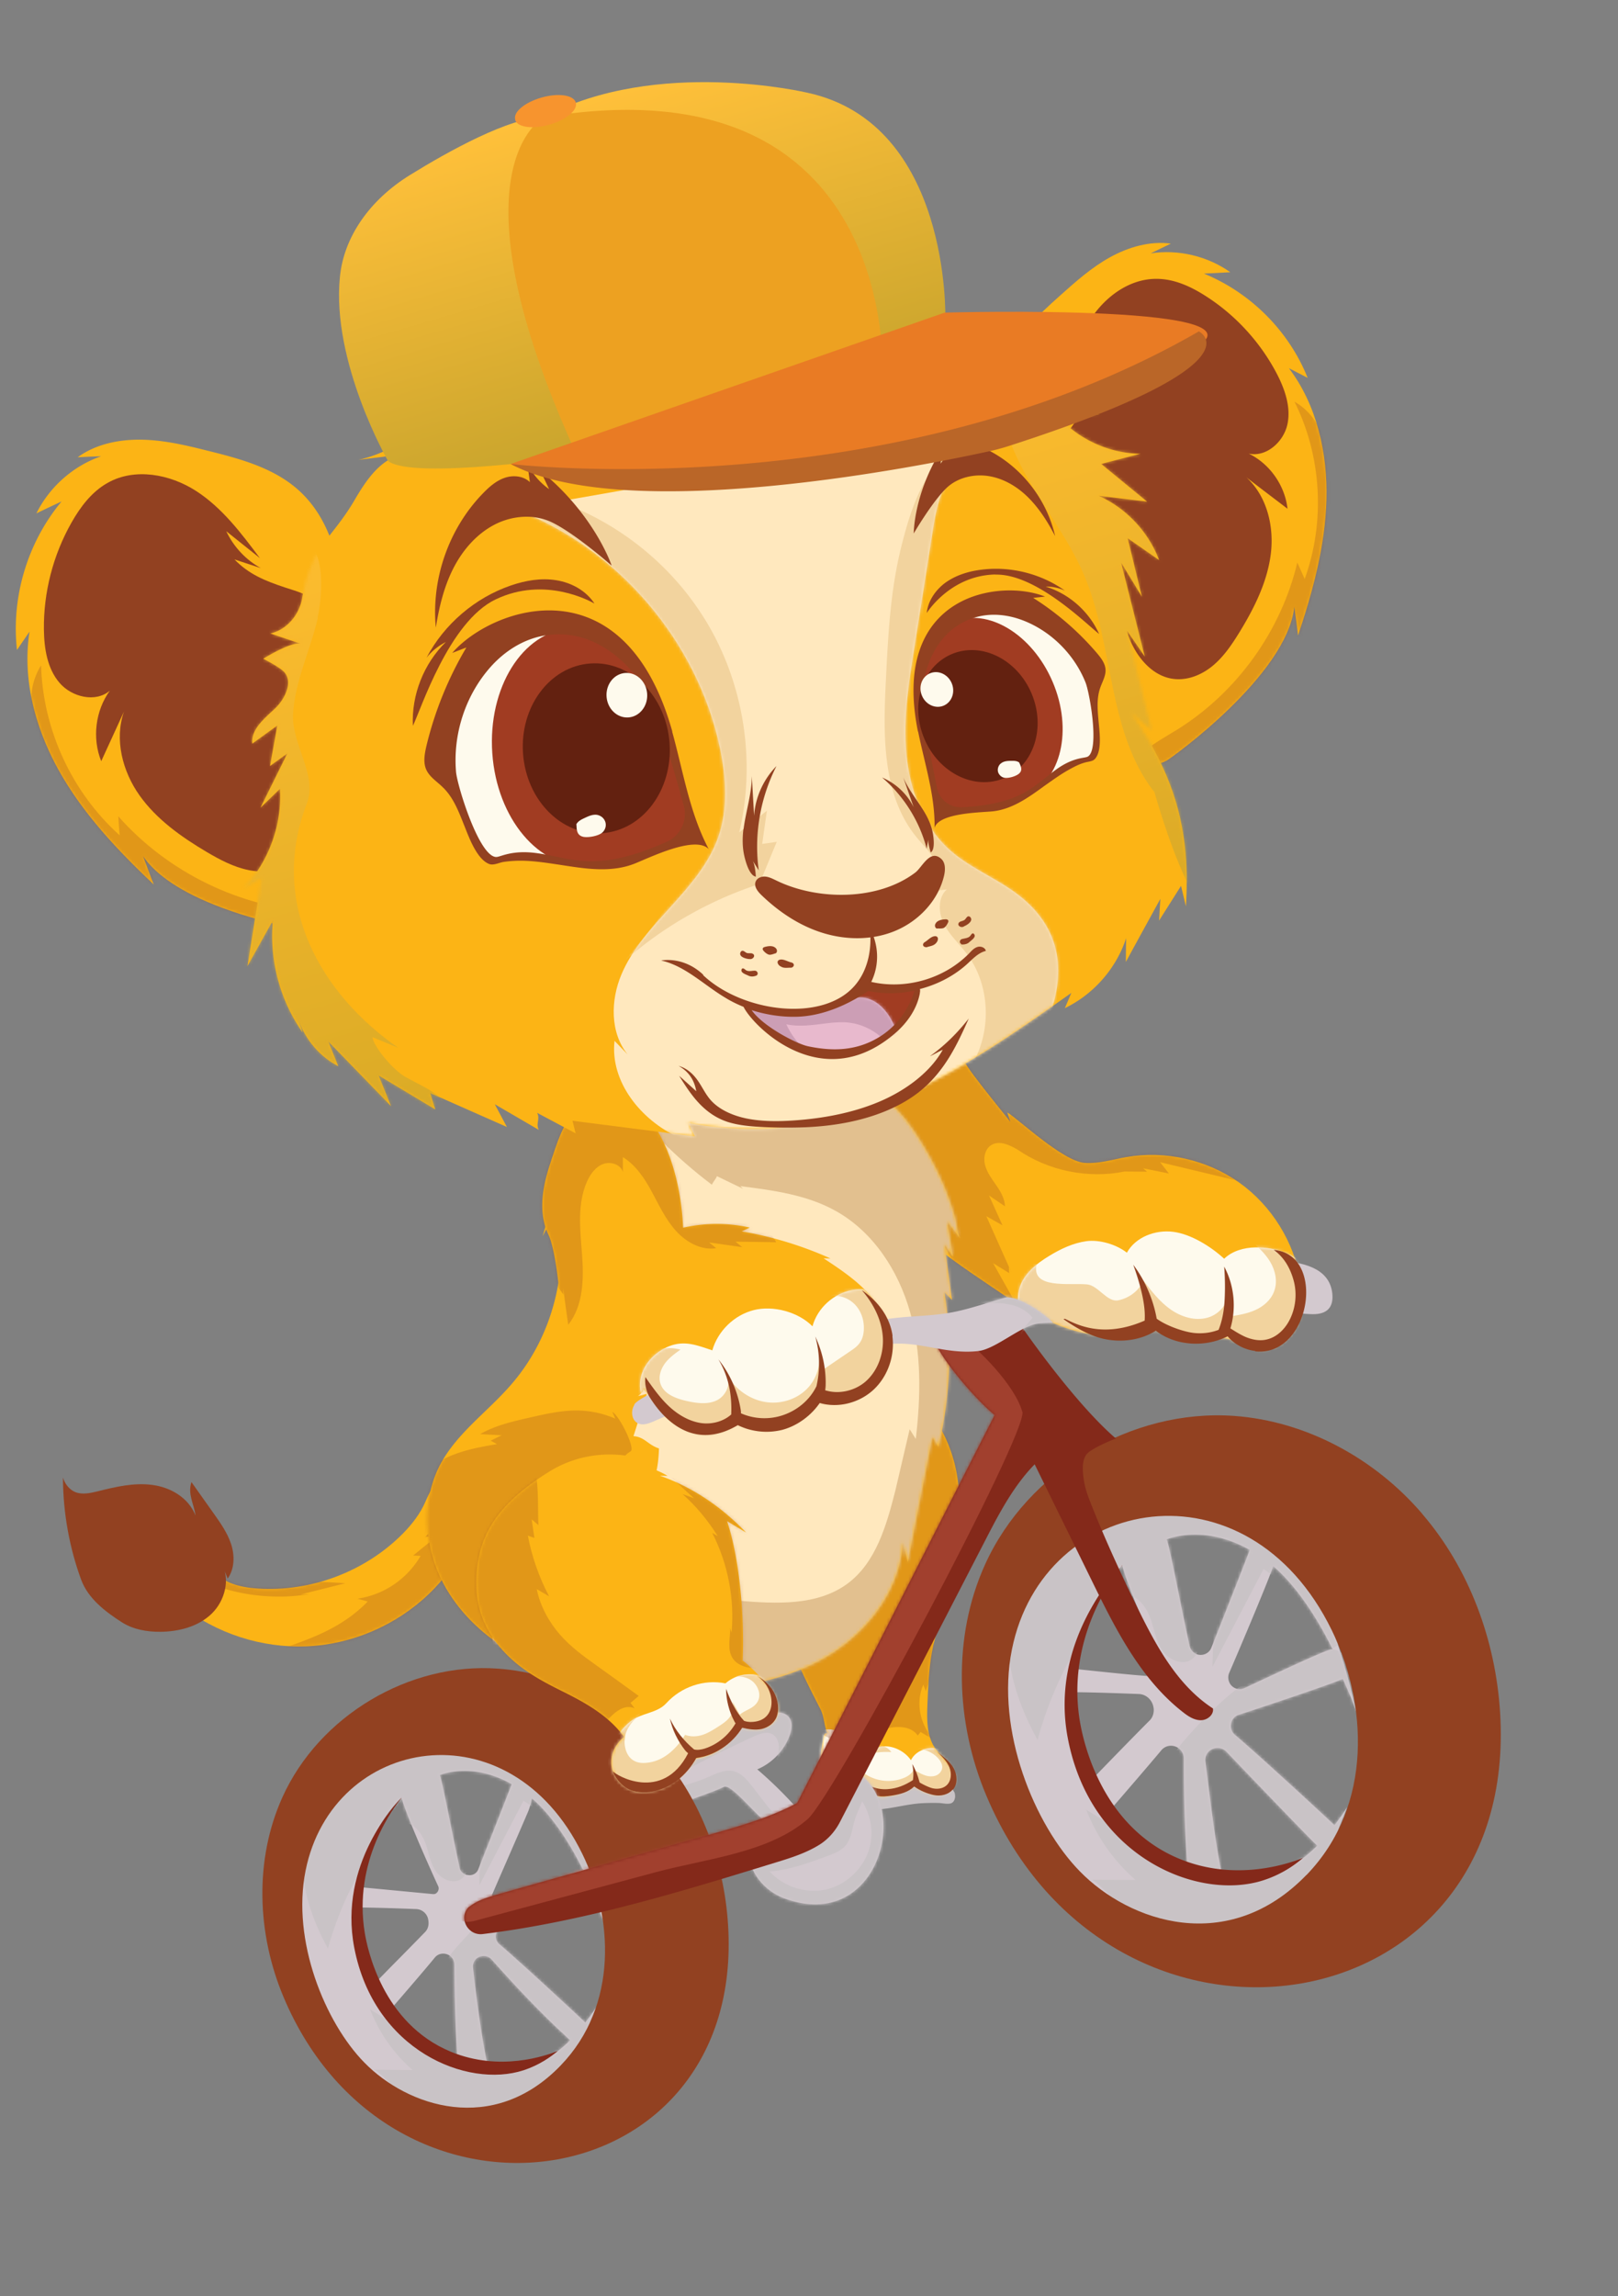 <svg xmlns="http://www.w3.org/2000/svg" width="521" height="739" fill="none" viewBox="0 0 521 739"><rect x="0" y="0" width="521" height="739" fill="#808080" stroke="none"/><g clip-path="url(#a)"><path fill="#D3C9CF" d="M411.874 405.741c7.036.528 16.125 2.043 17.118 10.457.51 4.556-1.646 6.834-6.306 6.786-2.357-.015-8.928-.562-10.541-1.854-3.195-2.476-3.048-13.223.007-15.647"/><path fill="#C9C3C6" d="M307.177 576.65c-.651-1.221-1.889-2.035-3.118-2.616-7.071-3.459-15.677-3.527-22.75-.162-1.437.714-2.974 1.694-3.336 3.27-.317 1.328.36 2.835 1.435 3.697 1.076.861 1.709 1.617 3.732 1.495 4.278-.252 9.246-1.766 14.183-1.976a66.953 66.953 0 0 1 4.985-.048c1.125.024 2.911.501 4.017.059 1.307-.559 1.488-2.552.922-3.681l-.07-.038Z"/><path fill="#FCB415" d="M297.626 452.238c8.788 10.131 12.803 24.247 10.579 37.543l2.233-5.83-.801 11.527 2.594-.583c-2.231 6.241-4.479 12.427-6.71 18.667-2.132 5.976-4.264 11.953-5.441 18.178-1.01 5.589-1.222 11.297-1.448 16.951-.194 4.762-.239 9.833 2.33 13.786 1.354 2.015 3.279 3.568 4.726 5.497 1.447 1.929 2.403 4.59 1.339 6.784-1.009 2.177-3.724 3.149-6.161 2.862-2.436-.287-4.553-1.49-6.67-2.694-6.213 4.289-12.682 3.889-17.967 1.908-2.62 1.296-6.398 1.049-8.52-.976s-3.173-5.011-3.386-7.949c-.212-2.937.288-5.847.843-8.774.067-.373.173-.815.45-1.073.278-.258.867-.254.962.071-1.233-2.403-1.105-5.381-2.283-7.8-3.55-6.901-7.115-13.856-9.775-21.135 8.88-27.124 14.185-55.614 43.106-76.96Z"/><mask id="b" width="59" height="127" x="254" y="452" maskUnits="userSpaceOnUse" style="mask-type:luminance"><path fill="#fff" d="M297.619 452.238c8.788 10.131 12.803 24.247 10.579 37.543l2.234-5.83-.801 11.527 2.593-.583c-2.231 6.241-4.478 12.427-6.709 18.667-2.133 5.976-4.265 11.953-5.442 18.178-1.01 5.589-1.221 11.297-1.448 16.951-.194 4.762-.239 9.833 2.33 13.786 1.355 2.015 3.28 3.568 4.727 5.497 1.447 1.929 2.402 4.59 1.339 6.784-1.01 2.177-3.725 3.149-6.161 2.862-2.437-.287-4.553-1.49-6.67-2.694-6.214 4.289-12.683 3.889-17.968 1.908-2.62 1.296-6.397 1.049-8.52-.976-2.122-2.025-3.172-5.011-3.385-7.949-.213-2.937.288-5.847.842-8.774.068-.373.173-.815.451-1.073.277-.258.867-.254.962.071-1.233-2.403-1.105-5.381-2.284-7.8-3.549-6.901-7.114-13.856-9.774-21.135 8.879-27.124 14.184-55.614 43.105-76.96Z"/></mask><g mask="url(#b)"><path fill="#FEFAED" d="M308.776 567.9c-1.707-2.617-4.451-4.755-7.524-5.208-3.073-.453-6.576 1.043-7.93 3.851-1.793-2.71-5.419-4.648-8.658-4.464-3.24.183-6.281 2.25-7.674 5.128-.844-2.282-1.698-4.796-3.199-6.709-1.501-1.913-3.605-3.474-6.003-3.83-2.398-.357-5.113.614-6.317 2.731-.858 1.487-.94 3.216-1.022 4.946-.099 2.675-.182 5.405-.281 8.08-.05 1.838-.138 3.746.532 5.432.866 2.158 2.792 3.711 4.883 4.628 3.499 1.505 7.468 1.402 11.256.881 3.788-.521 7.519-1.437 11.38-1.508 5.218-.057 10.306 1.452 15.495 1.698 2.388.124 4.953-.156 6.656-1.772 1.811-1.648 2.181-4.403 1.662-6.78-.52-2.377-1.956-5.073-3.256-7.104Z"/><mask id="c" width="53" height="28" x="260" y="556" maskUnits="userSpaceOnUse" style="mask-type:luminance"><path fill="#fff" d="M308.785 567.896c-1.708-2.617-4.451-4.755-7.524-5.208-3.073-.453-6.576 1.043-7.93 3.851-1.793-2.71-5.419-4.648-8.658-4.464-3.24.183-6.282 2.25-7.674 5.128-.844-2.282-1.698-4.796-3.199-6.709-1.501-1.913-3.605-3.474-6.003-3.83-2.398-.357-5.113.614-6.317 2.731-.858 1.487-.94 3.216-1.022 4.946-.099 2.675-.182 5.405-.281 8.081-.05 1.837-.139 3.745.531 5.431.867 2.158 2.792 3.712 4.884 4.628 3.499 1.505 7.468 1.402 11.256.881 3.788-.521 7.519-1.437 11.38-1.508 5.218-.057 10.306 1.453 15.494 1.698 2.389.124 4.954-.156 6.657-1.772 1.811-1.648 2.181-4.403 1.662-6.78-.52-2.377-1.956-5.073-3.256-7.104Z"/></mask><g mask="url(#c)"><path fill="#F2D39E" d="M294.549 563.009c2.851-.305 5.79.893 7.657 3.052.719.848 1.323 1.907 1.175 3.009-.148 1.101-1.041 2.069-2.055 2.424-1.013.356-2.262.309-3.303-.033-1.041-.342-2.076-.862-3.018-1.469-.006.179-.067.373-.074.551-.142-.487-.508-.733-.689-1.151-.518 1.446-1.947 2.393-3.432 2.946-3.805 1.467-8.273 1.069-11.784-1.079-.856-.514-1.69-1.152-2.176-2.01-.487-.857-.695-1.972-.197-2.883.574-1.05 1.843-1.539 2.996-1.818a24.202 24.202 0 0 1 7.346-.621c-1.354-2.015-4.22-2.764-6.533-2.028-2.314.736-4.154 2.686-5.218 4.88-.849 1.719-1.208 3.706-.832 5.595.608 2.881 3.042 5.168 5.771 6.251 2.728 1.083 5.76 1.195 8.729 1.091 2.969-.105 5.89-.372 8.862-.065 2.987.36 6.149 1.316 8.807-.05 2.349-1.217 3.564-4.101 3.376-6.752-.188-2.65-1.669-5.098-3.473-7.041-2.491-2.682-5.807-4.769-9.46-4.993-.606-.058-1.233.008-1.781.345-.549.337-.853 1.308-.461 1.84l-.233.009Z"/></g><path fill="#924121" d="M311.139 481.338c-.709 9.029-4.444 17.768-10.479 24.475-2.163 2.457-4.829 5.002-4.738 8.327.059 1.806.977 3.537 1.755 5.191 2.862 6.161 4.016 13.116 3.176 19.89-.075-.86-.08-1.682-.156-2.542l-2.586 7.639-.797-2.12c-2.728 6.151-.91 13.97 4.236 18.286l-5.122-3.029-.899 1.146c-2.255-3.281-7.1-3.156-10.946-2.031-3.25.952-6.342 2.445-9.671 3.126-3.33.68-7.044.65-9.81-1.363-2.577-1.774-3.892-4.86-5.144-7.728-1.613-3.703-3.188-7.477-4.802-11.18-.873-1.979-1.718-4.261-1.017-6.289.524-1.624 1.959-2.75 3.285-3.844 16.451-13.52 29.103-31.575 36.238-51.601 2.033-5.712 3.635-13.298 8.416-17.461 5.612-4.937 7.732 6.323 8.422 9.885.69 3.562.94 7.429.677 11.153l-.038.07Z" opacity=".25"/></g><path fill="#924121" d="M306.785 575.949c-1.384 1.699-3.924 2.266-6.121 1.792-2.197-.474-4.483-1.452-6.275-2.751-1.98 1.874-4.504 2.495-7.145 2.916-1.689.259-3.393.464-5.039.063-2.586-.595-4.446-2.933-5.068-5.456 2.071 2.452 5.459 3.577 8.683 3.339 3.061-.19 5.62-1.292 8.145-2.913.26-1.723.164-3.46-.22-5.171 1.043 1.754 1.792 3.71 2.309 5.676l.079.271c1.207.706 2.505 1.325 3.617 1.706 1.694.563 3.7.387 5.011-.761 1.588-1.406 1.735-3.919.931-5.86-.803-1.941-2.372-3.482-3.854-4.93 1.871 1.57 4.083 3.098 5.236 5.231 1.154 2.132 1.351 5.015-.164 6.87l-.125-.022Z"/><path fill="#FCB415" d="m325.477 361.492-1.123-3.435c3.409 2.001 17.904 15.755 24.924 16.228 4.507.328 8.917-1.081 13.393-1.862 12.585-2.214 26.011.855 36.402 8.223 10.406 7.422 17.654 19.121 19.69 31.7.752 4.779.777 9.888-1.241 14.243-2.019 4.355-6.509 7.904-11.325 7.726-4.583-.187-8.551-3.496-13.096-3.753-3.475-.218-6.892 1.371-10.306.959-3.111-.383-5.791-2.304-8.819-3.006-3.898-.858-7.859.478-11.81 1.046-7.831 1.175-15.891-.641-23.168-3.804-7.278-3.163-13.882-7.64-20.416-12.079-7.772-5.253-15.56-10.56-22.601-16.732-7.751-6.789-14.758-14.853-18.202-24.608-3.444-9.754-2.604-21.351 3.942-29.325 4.993-6.049 17.249-12.402 24.459-6.455 2.877 2.393 4.707 6.033 6.92 8.972 3.981 5.363 8.272 10.577 12.454 15.822l-.077.14Z"/><mask id="d" width="145" height="101" x="275" y="334" maskUnits="userSpaceOnUse" style="mask-type:luminance"><path fill="#fff" d="m325.478 361.482-1.123-3.435c3.409 2.001 17.904 15.755 24.924 16.229 4.506.327 8.917-1.082 13.393-1.863 12.585-2.214 26.011.855 36.401 8.223 10.407 7.422 17.655 19.122 19.69 31.7.752 4.779.778 9.888-1.241 14.243-2.018 4.355-6.508 7.904-11.324 7.726-4.583-.187-8.551-3.495-13.096-3.753-3.475-.217-6.892 1.371-10.306.959-3.112-.383-5.791-2.304-8.82-3.006-3.898-.858-7.859.478-11.809 1.046-7.831 1.175-15.891-.641-23.169-3.804-7.277-3.162-13.881-7.64-20.415-12.079-7.772-5.253-15.56-10.56-22.601-16.732-7.751-6.788-14.758-14.853-18.202-24.608-3.444-9.754-2.604-21.351 3.942-29.325 4.993-6.049 17.248-12.401 24.459-6.455 2.876 2.393 4.707 6.033 6.92 8.973 3.981 5.362 8.272 10.576 12.454 15.821l-.077.14Z"/></mask><g mask="url(#d)"><path fill="#FEFAED" d="M429.28 425.972c.027-6.536-2.682-12.977-7.371-17.544-4.69-4.568-11.204-7.131-17.676-6.941-3.629.062-7.436 1.118-10.048 3.647-4.267-3.926-10.674-7.932-16.416-8.662-5.743-.731-12.1 1.66-14.913 6.718-3.367-2.661-8.843-4.293-13.081-3.699-4.237.593-8.218 2.465-11.909 4.721-4.148 2.508-8.251 5.768-9.601 10.398-1.283 4.257.097 8.97 2.733 12.551 2.636 3.58 6.436 6.114 10.38 8.135 10.183 5.253 21.743 7.574 33.207 8.158 11.463.585 22.986-.436 34.4-1.425 4.176-.399 8.477-.776 12.327-2.491 3.85-1.715 7.972-9.332 7.968-13.566Z"/><mask id="e" width="103" height="48" x="327" y="396" maskUnits="userSpaceOnUse" style="mask-type:luminance"><path fill="#fff" d="M429.278 425.966c.027-6.536-2.682-12.977-7.371-17.544-4.69-4.568-11.204-7.13-17.677-6.941-3.628.062-7.436 1.118-10.048 3.647-4.266-3.926-10.673-7.932-16.415-8.662-5.743-.731-12.101 1.66-14.913 6.718-3.367-2.661-8.844-4.292-13.081-3.699-4.237.594-8.218 2.465-11.909 4.722-4.148 2.508-8.251 5.767-9.601 10.397-1.283 4.257.097 8.97 2.733 12.551 2.636 3.58 6.436 6.114 10.38 8.135 10.183 5.253 21.743 7.574 33.206 8.159 11.464.584 22.986-.436 34.401-1.425 4.176-.4 8.477-.777 12.327-2.492 3.85-1.715 7.972-9.332 7.968-13.566Z"/></mask><g mask="url(#e)"><path fill="#F2D39E" d="M402.162 398.856c2.564 2.131 5.107 4.387 6.823 7.236 1.717 2.85 2.477 6.451 1.272 9.568-1.013 2.766-3.411 4.821-6.117 6.025-2.706 1.204-5.634 1.649-8.508 2.079.934-3.038.843-6.363-.208-9.349.919 4.142-2.348 8.451-6.465 9.656s-8.585-.193-12.066-2.643c-3.482-2.451-6.141-5.907-8.713-9.271-1.444 3.304-4.531 5.619-8.077 6.363-3.546.745-6.45-4.757-10.027-5.121-5.749-.552-18.334 1.661-16.24-6.656-4.485-.452-8.802 3.283-9.751 7.677-.948 4.395.858 9.159 3.935 12.434 3.076 3.275 7.322 5.326 11.627 6.771 15.493 5.11 32.497 2.72 48.505 5.973 7.748 1.555 15.698 4.403 23.26 2.307 7.545-2.15 13.244-9.405 14.085-17.18.841-7.774-2.755-15.838-8.82-20.884-4.053-3.401-9.192-5.484-14.46-6.001.36.424-.631.656-.234 1.01l.179.006Z"/></g><path fill="#924121" d="m405.37 381.683-31.815-7.624 2.831 3.641-8.315-1.683 1.263 1.101-7.25-.054c-11.769 2.387-24.533-.229-34.408-7.042-2.553-1.487-5.765-3.017-8.338-1.558-2.17 1.223-2.779 4.166-2.136 6.565.644 2.4 2.177 4.421 3.601 6.474 1.425 2.053 2.734 4.317 2.804 6.766-1.69-1.152-3.45-2.342-5.14-3.494l4.343 9.609-5.214-2.943 8.017 17.943-.772-1.832.115 2.201-5.169-3.192 9.821 17.474c-7.048-1.171-13.187-5.667-17.789-11.142-4.602-5.475-7.83-11.882-11.059-18.288-4.492-8.919-9.001-17.891-13.494-26.809-2.097-4.15-4.235-8.641-3.707-13.266.67-5.548 5.208-9.934 10.114-12.664 12.09-6.716 27.261-5.923 40.126-.749 11.124 4.448 20.817 11.844 29.707 19.71 1.521 1.378 3.156 3.546 5.168 4.192 2.277.745 5.252.462 7.666.873 5.271.927 10.422 2.654 15.153 5.151 2.645 1.401 5.229 2.997 7.591 4.835 1.145.9 2.237 1.815 3.344 2.785.709.616 2.251 2.87 3.067 3.043l-.125-.023Z" opacity=".25"/></g><path fill="#924121" d="M404.264 434.834c-3.469-.397-6.728-2.089-8.971-4.726-7.225 3.644-16.727 3.132-23.117-1.819-5.652 3.595-13.154 4.086-19.448 1.87-3.544-1.256-7.023-3.296-10.279-5.577l.434-.127c3.196 1.475 11.882 6.637 25.698.593.185-2.583-.165-5.186-.678-7.741-.728-3.492-1.782-6.889-2.997-10.239 3.847 5.108 6.43 11.116 7.556 17.373 3.077 2.275 8.773 4.254 12.047 4.589 2.669.278 5.396-.05 7.879-1.012 1.16-2.869 1.683-5.904 1.903-8.968a83.25 83.25 0 0 0-.097-11.381c3.226 5.996 3.955 13.31 1.998 19.882 1.588 1.006 3.176 2.011 4.863 2.752 2.146.901 4.576 1.366 6.829.824 3.53-.798 6.302-3.785 7.746-7.09 1.674-3.725 1.994-8.053.907-11.969-1.088-3.917-3.049-7.401-6.39-9.775 17.113 1.401 11.847 34.643-6.03 32.642l.147-.101Z"/><path fill="#FCB415" d="M136.99 483.323c-1.603 3.763-4.248 7.184-7.144 10.149-12.101 12.306-29.728 18.995-46.956 17.805-5.453-.345-11.277-1.757-14.616-6.132-2.964 4.338-4.99 8.872-7.9 13.194 11.794 8.545 26.7 12.651 41.143 11.363 14.444-1.288 28.411-8.023 38.445-18.548 4.552-4.743 8.369-10.389 10.297-16.659 5.511-18.14-5.083-30.624-13.269-11.172Z"/><mask id="f" width="92" height="57" x="60" y="473" maskUnits="userSpaceOnUse" style="mask-type:luminance"><path fill="#fff" d="M136.985 483.325c-1.604 3.763-4.249 7.184-7.145 10.149-12.101 12.306-29.727 18.995-46.955 17.805-5.453-.345-11.277-1.757-14.616-6.132-2.965 4.338-4.99 8.872-7.9 13.194 11.793 8.545 26.699 12.65 41.143 11.363 14.444-1.288 28.41-8.023 38.445-18.548 4.551-4.743 8.368-10.389 10.297-16.659 5.511-18.14-5.084-30.624-13.269-11.172Z"/></mask><g fill="#924121" mask="url(#f)"><path d="M140.481 487.655c1.192-.349 2.454-.659 3.662-.954-2.402 2.644-4.788 5.342-7.19 7.986 1.363-.164 2.711-.382 4.129-.562-2.653 2.189-5.376 4.338-8.029 6.527.783.064 1.605.059 2.389.124-1.258 2.132-3.885 6.018-8.647 9.236a27.992 27.992 0 0 1-11.671 4.534c1.095.326 2.175.598 3.27.924-8.449 8.708-18.831 12.218-30.08 15.982 8.2-.519 16.454-1.053 24.537-2.773 8.029-1.703 15.926-4.662 22.555-9.543 6.628-4.881 11.886-11.831 13.827-19.869.695-2.85.947-5.805 1.199-8.761.44-5.128.825-10.24 1.265-15.368l-11.2 12.571-.016-.054ZM99.223 513.08l-2.434.125c4.815-1.233 9.591-2.396 14.405-3.629-7.841-.469-15.645-1.008-23.486-1.476-4.972-.309-10.084-.695-14.541-2.86-2.684-1.332-6.233-3.41-8.953-.849-2.72 2.561.523 4.199 2.793 5.122a60.647 60.647 0 0 0 20.257 4.304c3.994.183 8.04-.06 11.975-.683l-.016-.054Z" opacity=".25"/></g><path fill="#924121" d="m61.622 476.979 7.113 10.034c2.207 3.118 4.5 6.328 5.686 9.98 1.187 3.652 1.137 7.901-1.107 11.087-.67-1.686-1.324-3.318-1.994-5.004 2.934 5.199 1.103 12.205-3.212 16.35-4.315 4.145-10.554 5.736-16.54 5.783-4.287.02-8.688-.75-12.3-3.045-5.427-3.469-10.897-7.691-13.123-13.685-3.701-10.032-5.853-21.4-5.873-32.922.602 2.059 2.103 3.972 4.093 4.742 2.239.815 4.724.264 7.03-.293 5.806-1.465 11.806-2.868 17.688-2.061 5.867.752 11.618 4.127 13.873 9.818-.505-3.733-2.588-6.829-1.318-10.729l-.016-.055Z"/><path fill="#FCB415" d="m309.153 398.566-4.207-5.532 1.966 11.54-2.826-4.231c.814 5.996 1.644 12.046 2.459 18.042l-2.428-2.465a128.641 128.641 0 0 1-1.948 49.797l-1.898-3.268-7.957 40.323-1.6-6.471c-.878 16.489-12.809 30.98-27.522 38.581-14.714 7.601-31.706 9.223-48.247 8.772-13.741-.33-27.592-2.039-40.372-7.119-12.779-5.081-24.388-13.798-31.18-25.749-6.792-11.95-8.009-27.356-1.613-39.462 5.431-10.176 15.365-17.025 22.868-25.75 13.245-15.228 18.811-36.795 14.737-56.54a844.313 844.313 0 0 0-4.649 8.83c2.799-9.524 5.544-19.031 8.343-28.555 2.131-7.388 4.431-15.001 9.105-21.133 8.165-10.683 22.597-15.025 36.076-14.384 16.117.81 31.226 7.62 46.034 13.401 12.009 4.66 19.103 14.228 25.262 25.423 2.276 4.156 4.296 8.446 5.883 12.863.797 2.119 1.486 4.27 2.12 6.437.476 1.625.662 5.276 1.632 6.58l-.038.07Z"/><mask id="g" width="173" height="211" x="137" y="333" maskUnits="userSpaceOnUse" style="mask-type:luminance"><path fill="#fff" d="m309.151 398.562-4.207-5.532 1.967 11.54-2.827-4.231c.815 5.996 1.645 12.046 2.459 18.042l-2.427-2.465a128.641 128.641 0 0 1-1.949 49.797l-1.898-3.267-7.956 40.322-1.601-6.471c-.878 16.489-12.809 30.98-27.522 38.581-14.713 7.601-31.706 9.223-48.247 8.772-13.741-.33-27.592-2.038-40.371-7.119-12.78-5.081-24.389-13.798-31.181-25.749-6.792-11.95-8.008-27.356-1.613-39.462 5.431-10.176 15.365-17.025 22.868-25.75 13.245-15.228 18.812-36.795 14.737-56.54a844.313 844.313 0 0 0-4.649 8.83c2.799-9.523 5.544-19.031 8.343-28.555 2.131-7.388 4.431-15.001 9.105-21.133 8.165-10.683 22.597-15.025 36.076-14.384 16.117.81 31.226 7.62 46.034 13.401 12.009 4.66 19.104 14.228 25.263 25.423 2.275 4.156 4.296 8.446 5.883 12.863.797 2.119 1.485 4.27 2.119 6.437.476 1.625.663 5.276 1.633 6.58l-.039.07Z"/></mask><g mask="url(#g)"><path fill="#FFE8BE" d="m215.405 348.383.491.268c-7.456 4.065-7.718 15.022-7.299 23.486a9243.53 9243.53 0 0 1 1.906 39.259c.693-.85 1.347-1.63 2.039-2.479-1.235 4.42-2.486 8.785-3.721 13.205l7.21-1.288c-4.797 9.933-8.752 19.324-13.549 29.257 2.221-.651 3.638-.83 5.843-1.535l-4.346 13.682c3.599.24 4.717 2.854 8.213 3.948-.428 14.005-5.323 18.379-18.465 23.108l-.153-3.131c-4.639 9.063-14.275 14.118-22.297 20.466-8.023 6.348-15.129 16.427-11.787 26.035 3.428 9.701 15.273 12.996 25.394 14.621 22.143 3.516 44.874 5.625 66.865 1.186 21.991-4.438 43.29-16.26 54.982-35.386 9.736-15.965 12.006-35.333 12.606-53.976a360.436 360.436 0 0 0-5.579-74.706c-2.59-14.474-6.62-29.645-17.431-39.654-10.327-9.563-25.288-12.652-39.337-11.421-14.049 1.23-28.483 9.985-41.6 15.001l.015.054Z"/><mask id="h" width="162" height="218" x="158" y="333" maskUnits="userSpaceOnUse" style="mask-type:luminance"><path fill="#fff" d="m215.418 348.381.491.268c-7.456 4.065-7.718 15.022-7.299 23.486a9243.53 9243.53 0 0 1 1.906 39.259c.693-.85 1.347-1.629 2.039-2.479-1.235 4.42-2.486 8.785-3.721 13.205l7.21-1.288c-4.797 9.933-8.752 19.324-13.549 29.257 2.221-.651 3.638-.83 5.843-1.535l-4.346 13.682c3.599.24 4.717 2.854 8.213 3.948-.428 14.005-5.323 18.379-18.465 23.108l-.153-3.131c-4.639 9.063-14.275 14.118-22.297 20.466-8.023 6.348-15.129 16.427-11.787 26.035 3.428 9.701 15.273 12.996 25.394 14.621 22.143 3.516 44.874 5.625 66.865 1.187 21.991-4.439 43.29-16.261 54.982-35.387 9.736-15.965 12.006-35.333 12.606-53.976a360.441 360.441 0 0 0-5.579-74.706c-2.59-14.474-6.62-29.645-17.431-39.654-10.327-9.563-25.288-12.652-39.337-11.421-14.049 1.23-28.483 9.985-41.6 15.001l.015.054Z"/></mask><g mask="url(#h)"><path fill="#E2C08F" d="M198.834 350.991c8.704 11.45 18.935 21.688 30.404 30.328.282-.847 1.376-1.932 1.603-2.763l8.423 4.063-.897-.855c10.631 1.358 21.58 2.798 30.887 8.072 11.969 6.73 20.012 19.138 23.773 32.387 3.761 13.249 3.457 27.277 1.863 40.918l-1.974-3.127c-1.531 6.623-3.116 13.263-4.647 19.886-2.821 11.059-6.209 22.991-15.337 29.78-9.715 7.196-22.962 6.545-34.963 5.53-.589 4.819-1.216 9.707-.572 14.518.643 4.811 2.806 9.588 6.625 12.587 6.794 5.128 16.643 3.009 24.137-1.125 18.688-10.294 29.948-30.293 36.857-50.489 11.421-33.515 13.315-70.239 5.337-104.721-1.603-6.883-3.601-13.708-7.253-19.755-3.652-6.047-9.106-11.215-15.834-13.303-9.571-2.962-19.976.672-29.961-.286-7.137-.675-13.832-3.655-20.425-6.489-6.594-2.834-13.442-5.534-20.622-5.55-7.179-.015-14.138 4.139-17.446 10.519l.022-.125Z"/></g><path fill="#924121" d="M197.214 454.57c.315.673.629 1.345.89 2.034-3.445-1.521-7.164-2.373-10.872-2.582-5.669-.281-11.236.996-16.748 2.257-5.458 1.245-10.97 2.506-15.86 5.29 2.281.156 4.599.241 6.88.397a503.83 503.83 0 0 0-3.493 1.728l2.03 1.112c-4.709.79-9.456 1.65-13.895 3.362-3.496 1.317-8.519 3.846-11.484 8.184-7.512 10.904 2.445 29.044 5.638 34.931 2.676 4.922 11.476 13.285 19.616 20.195-4.585-26.712-5.014-40.231 1.514-41.436 10.594-1.984 21.259-4.93 29.909-11.344a45 45 0 0 0 6.413-5.818c1.694-1.848 3.041-4.478 5.266-5.717 1.731-.919-3.594-11.475-5.765-12.663l-.039.07Z" opacity=".25"/></g><path fill="#D3C9CF" d="M243.793 569.505c4.771-1.985 8.653-6.003 10.458-10.884.755-2.044 1.096-4.496-.38-6.123-1.031-1.109-2.732-1.494-4.242-1.228-1.51.265-2.909.91-4.277 1.663-6.9 3.55-13.839 7.169-20.74 10.718a592.06 592.06 0 0 0-8.832 4.586c-3.169 1.633-6.391 3.282-9.56 4.915-.618.299-1.274.668-1.689 1.26-.814 1.238-.214 2.885.469 4.214.629 1.345 1.328 2.729 2.566 3.543 1.986 1.359 4.634.76 6.916-.084 7.967-2.92 15.688-5.475 18.601-6.975 1.893-.966 7.606 5.89 12.146 10.148 1.88 1.802 3.939 3.611 6.454 4.168 2.322.497 4.594-.58 6.157-2.273 1.879-2.02.304-3.382-1.204-5.117a132.975 132.975 0 0 0-12.789-12.547l-.054.016Z"/><mask id="i" width="55" height="39" x="204" y="551" maskUnits="userSpaceOnUse" style="mask-type:luminance"><path fill="#fff" d="M243.792 569.501c4.771-1.985 8.653-6.003 10.459-10.884.754-2.044 1.095-4.496-.381-6.123-1.031-1.109-2.731-1.494-4.241-1.228-1.511.266-2.91.91-4.277 1.664-6.901 3.549-13.84 7.168-20.741 10.718a592.358 592.358 0 0 0-8.832 4.585c-3.168 1.633-6.391 3.282-9.559 4.916-.618.298-1.275.667-1.69 1.259-.814 1.238-.214 2.885.469 4.215.629 1.345 1.328 2.728 2.566 3.542 1.986 1.359 4.634.761 6.916-.084 7.967-2.92 15.688-5.475 18.602-6.975 1.893-.966 7.605 5.89 12.145 10.148 1.88 1.802 3.939 3.611 6.455 4.168 2.321.497 4.594-.58 6.157-2.272 1.878-2.021.303-3.383-1.204-5.118a133.092 133.092 0 0 0-12.789-12.547l-.055.016Z"/></mask><g mask="url(#i)"><path fill="#C9C3C6" d="M242.408 575.201c-1.775-2.245-3.721-4.674-6.523-5.207-2.609-.471-5.174.809-7.625 1.88-6.1 2.668-12.658 4.176-19.309 4.358 10.985-6.274 22.29-12.054 33.793-17.362 1.871-.841 4.098-1.67 5.903-.728 1.385.712 2.093 2.328 2.142 3.901.049 1.574-.344 3.042-.792 4.526 3.382-2.108 6.176-5.22 7.812-8.874 1.185-2.582 1.746-5.687.628-8.3-1.416-3.232-5.157-4.96-8.708-5.038-3.552-.078-6.94 1.208-10.273 2.478-8.098 3.077-16.304 6.185-23.757 10.66-7.453 4.476-14.191 10.389-18.351 18.076-.843 1.541-1.584 3.228-1.488 4.964.141 2.488 2.008 4.647 4.194 5.889 3.814 2.177 8.566 2.138 12.896 1.459 4.33-.679 8.679-1.894 13.091-1.892 2.946.02 5.927.559 8.656 1.642 3.062 1.221 5.943 3.024 9.188 3.662 2.235.404 9.098-.664 7.71-4.198-.749-1.957-3.135-4.081-4.449-5.755l-4.722-6.087-.016-.054Z"/></g><path fill="#D3C9CF" d="M241.136 595.936c-.066 6.606 4.982 12.597 11.146 14.969 31.424 11.914 42.032-32.008 22.031-41.267-3.663 1.954-6.235 5.824-8.959 8.974-6.38 7.338-15.335 13.312-24.218 17.324Z"/><mask id="j" width="44" height="44" x="241" y="569" maskUnits="userSpaceOnUse" style="mask-type:luminance"><path fill="#fff" d="M241.129 595.934c-.066 6.606 4.982 12.598 11.146 14.969 31.424 11.914 42.032-32.008 22.031-41.267-3.663 1.954-6.235 5.824-8.959 8.974-6.38 7.338-15.335 13.312-24.218 17.324Z"/></mask><g fill="#C9C3C6" mask="url(#j)"><path d="M280.466 592.529c-1.038 7.303-6.866 13.714-14.042 15.52-7.175 1.807-15.32-1.102-19.708-7.051-.954-1.25-1.793-2.71-3.232-3.406-1.649-.812-3.615-.295-5.403.229.474 6.036 4.263 11.749 9.646 14.467 6.208 3.123 13.576 2.377 20.502 1.526 6.082-.722 12.62-1.695 16.925-6.072 4.306-4.378 5.216-11.114 4.711-17.259-.377-4.301-1.359-8.659-3.361-12.484-2.002-3.825-5.055-7.225-8.929-9.208-2.77-1.424-5.657-.637-5.999 2.815-.223 2.653 2.639 3.991 4.201 5.71 3.616 4.117 5.46 9.812 4.634 15.229l.055-.016Z"/><path d="M278.279 570.764c1.055 2.397.647 5.222-.197 7.763-.845 2.54-2.163 4.867-2.899 7.376-.819 2.828-1.078 5.962-2.963 8.161-1.4 1.645-3.52 2.442-5.531 3.207-5.994 2.225-12.097 4.482-18.513 5.067-1.201.116-2.558.101-3.439-.699-.983-.948-.924-2.553-.272-3.743.651-1.191 1.84-1.951 2.991-2.64 4.912-2.909 10.527-5.023 14.345-9.258 2.495-2.73 4.015-6.174 6.182-9.22 2.167-3.046 5.266-5.717 8.987-5.866"/></g><path fill="#D3C9CF" d="M418.563 504.585c-11.55-12.734-28.773-20.337-45.981-19.651-17.208.685-33.997 9.834-43.355 24.278-10.27 15.945-11.013 36.512-6.459 54.881 4.038 16.403 12.211 32.067 24.89 43.234 12.68 11.168 30.172 17.281 46.832 14.521 14.917-2.485 27.652-12.624 33.922-26.163 2.201-.115 3.729-2.327 3.264-4.72a5.4 5.4 0 0 0-.803-1.941c.63-2.066 2.29-5.434 2.86-7.306-.951 1.572-2.927 4.267-4.018 5.763-.617-.701-24.625-22.844-32.039-29.084-1.162-.954-1.568-2.541-1.158-3.955l-.016-.054a3.573 3.573 0 0 1 2.45-2.481c7.249-2.358 30.614-10.139 33.435-11.553 1.81 4.175 2.925 6.378 4.334 10.788.095.325-6.739-33.668-18.343-46.386l.185-.171Zm-73.142 40.055c7.607.067 16.115.4 21.287.591 2.498.092 4.495 2.095 4.76 4.606l.016.054c.125 1.433-.284 2.847-1.286 3.846-5.099 5.081-16.891 17.237-18.693 19.117-3.996-8.828-6.083-18.569-6.029-28.23l-.055.016Zm37.109 58.654c-.334-.137-.653-.22-.987-.358-7.991-3.189-14.989-8.61-20.622-15.194a49.674 49.674 0 0 1-3.714-4.853c5.841-6.768 13.044-15.111 16.744-19.547 1.308-1.559 3.5-1.906 5.283-.84 1.206.705 1.959 2.073 1.961 3.484-.024 5.947.007 21.523 1.335 37.308Zm-9.259-63.572a31.481 31.481 0 0 0-1.746-.136c-8.517-.565-17.052-1.595-25.648-2.431.602-5.175 1.825-10.238 3.701-15.081 2.608-6.762 6.614-13.169 11.799-18.157 2.153 7.956 8.471 22.104 13.211 32.067.133.255.267.51.416.819.683 1.33-.437 3.128-1.787 2.935l.054-.016Zm50.935 54.254c-4.861 4.892-10.752 8.676-17.377 10.556-4.117 1.205-8.472 1.598-12.746 1.261l-.047-.162c-2.593-10.063-4.813-30.703-5.895-38.62-.228-1.581.583-3.23 2.021-3.944 1.584-.817 3.485-.55 4.742.729 7.119 7.443 28.032 29.257 29.264 30.25l.038-.07Zm-38.452-61.437c-1.328-.317-2.343-1.373-2.685-2.743-2.955-13.309-6.717-33.792-7.465-34.337 2.027-.711 12.741-4.495 26.81 3.384-.304.972-7.069 18.243-12.364 31.497-.671 1.726-2.526 2.622-4.296 2.199Zm10.051 8.82a3.734 3.734 0 0 1-.019-2.876c2.888-6.609 14.006-32.919 14.152-34.432 10.08 8.518 17.582 23.495 19.123 26.749-1.188-.24-18.023 7.747-28.328 12.528-1.87.841-4.109.026-4.912-1.915l-.016-.054Z"/><mask id="k" width="117" height="139" x="320" y="484" maskUnits="userSpaceOnUse" style="mask-type:luminance"><path fill="#fff" d="M418.552 504.589c-11.549-12.734-28.773-20.337-45.981-19.652-17.208.686-33.996 9.835-43.354 24.279-10.271 15.945-11.013 36.512-6.459 54.881 4.037 16.403 12.21 32.066 24.89 43.234 12.679 11.168 30.172 17.281 46.831 14.521 14.917-2.485 27.652-12.624 33.922-26.163 2.201-.115 3.73-2.327 3.265-4.72a5.402 5.402 0 0 0-.804-1.941c.63-2.066 2.291-5.434 2.86-7.306-.951 1.572-2.926 4.267-4.017 5.763-.617-.701-24.626-22.844-32.04-29.084-1.161-.954-1.567-2.541-1.158-3.955l-.015-.054a3.57 3.57 0 0 1 2.449-2.481c7.25-2.358 30.614-10.139 33.435-11.553 1.811 4.175 2.926 6.378 4.335 10.788.095.325-6.739-33.668-18.344-46.386l.185-.171Zm-73.141 40.055c7.607.067 16.114.4 21.287.591 2.497.092 4.495 2.095 4.759 4.605l.016.055c.126 1.433-.284 2.847-1.285 3.846-5.1 5.081-16.891 17.237-18.694 19.117-3.996-8.828-6.082-18.569-6.029-28.23l-.054.016Zm37.108 58.654c-.334-.137-.652-.221-.987-.358-7.991-3.189-14.988-8.61-20.621-15.195a49.55 49.55 0 0 1-3.715-4.852c5.841-6.768 13.044-15.111 16.745-19.547 1.308-1.559 3.5-1.907 5.282-.84 1.207.705 1.96 2.073 1.961 3.484-.023 5.947.008 21.523 1.335 37.308Zm-9.259-63.572c-.605-.058-1.21-.116-1.745-.136-8.517-.565-17.052-1.595-25.649-2.431.603-5.175 1.826-10.238 3.702-15.081 2.608-6.762 6.613-13.169 11.799-18.157 2.153 7.956 8.47 22.104 13.21 32.067.134.255.267.51.417.819.683 1.33-.437 3.128-1.788 2.935l.054-.016Zm50.935 54.253c-4.86 4.893-10.751 8.676-17.376 10.557-4.117 1.205-8.472 1.598-12.746 1.261l-.048-.162c-2.593-10.063-4.812-30.703-5.895-38.62-.227-1.581.584-3.23 2.021-3.945 1.585-.816 3.486-.549 4.742.73 7.12 7.443 28.033 29.257 29.264 30.249l.038-.07Zm-38.452-61.436c-1.328-.317-2.342-1.373-2.685-2.743-2.955-13.309-6.716-33.792-7.464-34.338 2.027-.71 12.74-4.494 26.81 3.385-.304.971-7.069 18.243-12.364 31.497-.671 1.726-2.526 2.622-4.297 2.199Zm10.052 8.82a3.734 3.734 0 0 1-.019-2.876c2.888-6.609 14.006-32.919 14.151-34.432 10.081 8.518 17.582 23.495 19.123 26.749-1.188-.24-18.023 7.747-28.327 12.528-1.871.841-4.109.026-4.913-1.915l-.015-.054Z"/></mask><g fill="#C9C3C6" mask="url(#k)"><path d="m406.85 505.014-16.434 31.453.883-28.724c-1.576 6.872-3.097 13.728-4.673 20.6-.468 2.019-.996 4.232-2.616 5.53-2.93 2.446-7.696.43-9.795-2.72-2.098-3.15-2.574-7.186-3.977-10.775-1.404-3.588-4.272-7.16-8.079-7.104-3.45.069-6.075 2.955-8.142 5.736-9.101 12.31-15.903 26.24-19.932 41.005-4.316-7.911-7.736-16.379-8.995-25.302-1.26-8.924-.289-18.266 3.76-26.332 3.452-6.892 9.021-12.58 15.279-17.118 14.848-10.757 34.583-15.064 52.208-10.108 17.625 4.956 32.545 19.762 36.275 37.725.608 2.88.868 5.98-.371 8.578-1.063 2.193-4.497 4.728-6.881 3.014-1.512-1.145-2.66-7.279-3.61-9.118-3.509-6.56-8.655-12.287-14.9-16.34Z"/><path d="m351.151 605.02 14.483.053a57.72 57.72 0 0 1-15.847-22.591c9.482 5.87 18.979 11.794 28.461 17.664-1.815-.175-3.221-1.763-3.783-3.48-.561-1.718-.457-3.572-.407-5.41l.705-13.262c.217-3.475.404-7.059 1.685-10.316 1.304-3.381 3.712-6.203 6.098-8.901 5.535-6.208 11.435-12.17 18.188-17.029a72.146 72.146 0 0 1 19.567-9.904c3.435-1.123 7.237-2 10.487-.541 3.709 1.62 5.65 5.639 7.155 9.374 2.75 6.782 5.044 13.815 5.991 21.066.946 7.251.398 14.822-2.334 21.562-4.358 10.627-13.643 18.286-22.59 25.492-5.322 4.323-10.752 8.676-17.037 11.516-6.286 2.84-13.597 3.981-20.032 1.689-2.767-1.014-5.281-2.571-8.064-3.639-3.769-1.425-7.02-.474-10.208-3.128l-6.291-5.216c-1.091-.915-4.832-5.055-6.189-5.069l-.038.07Z"/></g><path fill="#84291A" d="M361.427 503.843c-2.041 2.068-23.526 24.707-17.58 55.667 7.335 38.316 42 52.458 62.952 45.677a36.513 36.513 0 0 0 12.769-7.208c-4.423 1.766-21.527 7.831-39.788.297-25.616-10.557-31.094-38.712-32.037-44.141-4.54-26.96 10.953-46.964 13.614-50.331l.07.039Z"/><path fill="#924121" d="M457.881 487.132c-15.172-17.672-37.231-29.74-60.479-31.404-33.045-2.383-66.542 17.598-80.216 47.832-10.541 23.259-9.509 50.893.444 74.445 40.238 95.261 171.815 75.209 165.407-26.838-1.461-23.274-9.915-46.324-25.141-63.98l-.015-.055Zm-37.222 116.349c-25.107 25.935-56.919 15.31-72.99-1.217-14.526-14.862-27.12-45.227-21.831-71.36 10.087-50.121 75.908-61.744 102.986-6.212 11.323 23.21 13.601 56.302-8.11 78.773l-.055.016Z"/><path fill="#D3C9CF" d="M178.696 579.222c-9.988-11.014-24.909-17.585-39.792-16.993-14.883.593-29.446 8.503-37.483 21.03-8.904 13.782-9.51 31.603-5.561 47.503 3.511 14.204 10.547 27.789 21.549 37.448 11.003 9.659 26.095 15.004 40.547 12.538 12.887-2.185 23.964-10.956 29.362-22.652 1.915-.09 3.22-2.06 2.811-4.058a5.035 5.035 0 0 0-.67-1.686c.547-1.748 1.978-4.696 2.503-6.319-.837 1.362-2.512 3.675-3.488 4.961-.531-.609-21.202-19.789-27.681-25.244-.951-.839-1.386-2.123-1.037-3.342.326-1.096 1.088-1.907 2.156-2.278 6.29-2.018 26.491-8.755 28.948-10.004 1.582 3.595 2.494 5.504 3.782 9.303.095.325-5.818-29.115-15.876-40.168l-.07-.039Zm-63.298 34.704c6.374.075 14.098.343 18.681.53 2.032.111 3.671 1.69 3.847 3.697.031.108.063.217.041.341.132 1.255-.217 2.475-1.126 3.388a1469.83 1469.83 0 0 1-10.876 11.065c-1.764 1.81-3.527 3.62-5.345 5.446a58.312 58.312 0 0 1-5.222-24.467Zm32.079 50.716s-.583-.182-.863-.335c-6.918-2.739-12.996-7.429-17.84-13.127a58.843 58.843 0 0 1-3.222-4.174c5.095-5.902 11.29-13.068 14.451-16.934 1.123-1.387 3.044-1.656 4.601-.759 1.066.629 1.702 1.796 1.71 3.029.028 5.52.156 20.421 1.147 32.246l.016.054Zm-7.986-55.004c-.605-.059-13.492-1.285-23.655-2.251.522-4.446 1.579-8.872 3.234-13.062 2.234-5.829 5.71-11.434 10.225-15.697 1.89 6.857 11.674 28.224 11.792 28.425.565 1.128-.386 2.701-1.542 2.569l-.054.016Zm41.436 44.506c.811.763 1.74 1.726 2.676 2.511-4.23 4.237-9.263 7.534-15.021 9.161-3.576 1.046-7.303 1.373-11.026 1.11l-.048-.162c-2.235-8.638-4.451-26.457-5.194-33.415-.164-1.363.494-2.732 1.769-3.399 1.437-.715 3.16-.455 4.207.709 4.03 4.525 13.362 14.908 22.653 23.54l-.016-.055Zm-30.544-50.695s-.108.032-.124-.022c-1.134-.256-2.031-1.111-2.24-2.226-2.556-11.544-5.843-29.402-6.451-29.871 1.756-.632 11.023-3.933 23.202 2.912-.282.847-6.216 15.935-10.785 27.447-.534 1.392-2.08 2.138-3.548 1.745l-.054.015Zm9.568 10.785c-.32-1.494-.872-2.979-1.571-4.362.153-.281.306-.561.443-.895 3.751-8.685 7.572-17.331 11.306-26.07.496-1.322.959-2.751 1.082-4.14 8.747 7.379 15.197 20.37 16.541 23.153-1.188-.241-19.792 8.735-27.731 12.353l-.07-.039Z"/><mask id="l" width="102" height="120" x="93" y="562" maskUnits="userSpaceOnUse" style="mask-type:luminance"><path fill="#fff" d="M178.697 579.224c-9.988-11.014-24.909-17.585-39.792-16.993-14.883.593-29.446 8.503-37.483 21.03-8.904 13.782-9.51 31.603-5.56 47.503 3.51 14.204 10.546 27.789 21.548 37.448 11.003 9.659 26.095 15.004 40.547 12.538 12.887-2.185 23.964-10.956 29.362-22.652 1.915-.09 3.22-2.06 2.812-4.058a5.056 5.056 0 0 0-.67-1.686c.546-1.748 1.977-4.696 2.502-6.319-.837 1.362-2.512 3.675-3.488 4.961-.531-.609-21.202-19.789-27.681-25.244-.951-.839-1.386-2.123-1.037-3.342.326-1.096 1.088-1.907 2.156-2.278 6.29-2.018 26.491-8.755 28.948-10.004 1.582 3.595 2.494 5.504 3.782 9.303.095.325-5.818-29.115-15.876-40.168l-.07-.039Zm-63.298 34.704c6.374.075 14.098.343 18.681.53 2.032.111 3.671 1.69 3.847 3.697.031.108.063.217.041.341.132 1.255-.217 2.475-1.126 3.388a1450.876 1450.876 0 0 1-10.876 11.065c-1.764 1.81-3.527 3.62-5.345 5.446a58.312 58.312 0 0 1-5.222-24.467Zm32.079 50.716s-.582-.182-.863-.335c-6.918-2.739-12.996-7.429-17.84-13.127a58.843 58.843 0 0 1-3.222-4.174c5.095-5.902 11.29-13.068 14.451-16.934 1.123-1.387 3.045-1.656 4.601-.759 1.066.629 1.702 1.796 1.71 3.029.028 5.52.156 20.421 1.147 32.246l.016.054Zm-7.986-55.005-23.655-2.25c.522-4.446 1.579-8.872 3.234-13.062 2.234-5.829 5.71-11.434 10.226-15.697 1.889 6.857 11.673 28.224 11.791 28.425.565 1.128-.386 2.701-1.542 2.569l-.054.015Zm41.436 44.507c.811.763 1.74 1.726 2.676 2.511-4.229 4.237-9.263 7.534-15.021 9.161-3.576 1.046-7.303 1.373-11.026 1.11l-.048-.162c-2.234-8.638-4.451-26.457-5.194-33.415-.164-1.363.494-2.732 1.769-3.399 1.437-.715 3.16-.455 4.207.709 4.03 4.525 13.363 14.908 22.653 23.54l-.016-.055Zm-30.544-50.695s-.108.032-.124-.022c-1.134-.256-2.031-1.111-2.24-2.226-2.556-11.544-5.843-29.402-6.451-29.871 1.756-.632 11.023-3.933 23.202 2.912-.282.847-6.216 15.935-10.785 27.447-.534 1.392-2.08 2.138-3.548 1.744l-.054.016Zm9.568 10.785c-.32-1.494-.872-2.979-1.571-4.362.153-.281.306-.561.444-.895 3.75-8.685 7.571-17.331 11.305-26.07.496-1.322.959-2.751 1.082-4.14 8.747 7.379 15.197 20.37 16.541 23.153-1.188-.241-19.792 8.734-27.731 12.353l-.07-.039Z"/></mask><g fill="#C9C3C6" mask="url(#l)"><path d="m168.549 579.607-14.206 27.213.722-24.854-4.017 17.82c-.422 1.77-.868 3.665-2.248 4.775-2.561 2.102-6.642.415-8.521-2.387-1.879-2.802-2.235-6.227-3.425-9.29-1.191-3.062-3.7-6.209-6.988-6.188-2.984.05-5.24 2.593-7.007 4.992a108.085 108.085 0 0 0-17.262 35.46c-3.766-6.837-6.69-14.215-7.763-21.9-1.074-7.684-.22-15.815 3.271-22.777 3.008-5.997 7.815-10.874 13.193-14.801 12.865-9.295 29.937-13.058 45.192-8.76 15.256 4.297 28.178 17.099 31.373 32.632.497 2.501.754 5.189-.347 7.453-.911 1.913-3.92 4.088-5.954 2.566-1.285-.976-2.25-6.281-3.137-7.904-3.022-5.702-7.466-10.635-12.892-14.105l.016.055Z"/><path d="m120.375 666.161 12.499.105a49.885 49.885 0 0 1-13.726-19.566l24.654 15.308c-1.583-.183-2.801-1.532-3.299-3.033-.499-1.501-.439-3.106-.364-4.657.177-3.816.408-7.648.585-11.464.166-3.048.332-6.096 1.454-8.895 1.144-2.922 3.198-5.347 5.269-7.717 4.787-5.342 9.855-10.531 15.744-14.725a63.59 63.59 0 0 1 16.893-8.592c2.948-.981 6.262-1.716 9.108-.431 3.18 1.421 4.893 4.86 6.201 8.124 2.372 5.892 4.381 11.95 5.15 18.194.769 6.245.331 12.784-2.065 18.661-3.771 9.22-11.768 15.854-19.535 22.069-4.621 3.705-9.333 7.496-14.729 9.957-5.396 2.462-11.755 3.442-17.343 1.431-2.433-.876-4.597-2.242-6.975-3.134-3.257-1.281-6.058-.402-8.849-2.702a362.38 362.38 0 0 1-5.441-4.524c-.935-.785-4.177-4.423-5.355-4.431l.124.022Z"/></g><path fill="#84291A" d="M129.241 578.634c-1.764 1.81-20.33 21.36-15.179 48.2 6.348 33.136 36.348 45.409 54.499 39.507 5.153-1.685 8.842-4.353 11.055-6.236-3.843 1.537-18.595 6.796-34.446.262-22.149-9.16-26.913-33.467-27.703-38.176-3.889-23.328 9.505-40.658 11.79-43.503l-.016-.054Z"/><path fill="#924121" d="M212.698 564.204c-13.133-15.328-32.235-25.733-52.349-27.138-28.608-2.094-57.594 15.214-69.403 41.373-9.104 20.132-8.22 44.046.387 64.405 34.781 82.448 148.682 65.101 143.108-23.251-1.255-20.159-8.61-40.06-21.727-55.335l-.016-.054Zm-32.229 100.654c-21.711 22.471-49.234 13.237-63.174-1.032-12.582-12.843-23.452-39.126-18.9-61.749 8.712-43.367 65.705-53.405 89.113-5.385 9.831 20.118 11.792 48.715-7.039 68.166Z"/><path fill="#84291A" d="M151.205 613.553c-3.801 3.289-.799 9.527 4.206 8.944 32.135-3.938 63.389-13.499 94.356-23.035 4.914-1.498 9.92-3.081 14.237-5.815 2.872-1.841 5.095-4.491 6.619-7.525l47.022-91.105c4.311-8.378 8.953-17.03 15.523-23.717 6.145 12.551 12.344 25.087 18.488 37.639 7.591 15.48 15.626 31.478 29.201 42.089 1.684 1.331 3.514 2.559 5.654 2.638 2.141.08 4.385-1.695 4.07-3.779-12.419-8.068-19.412-22.312-25.786-35.444-4.927-10.202-9.584-20.484-13.715-30.978-.914-2.32-1.72-4.672-2.093-7.151-.423-3.052-.829-7.05 1.617-8.942 1.874-1.431 5.909-3.318 8.717-4.375-13.886-11.874-32.232-38.38-32.737-39.702-1.292-3.21-24.8 1.672-26.224 4.442-2.235 4.418 13.576 22.668 19.928 27.69a54683.807 54683.807 0 0 0-37.751 74.158l-25.846 50.735c-9.821 5.227-21.021 8.153-31.724 11.169l-64.87 18.285c-3.142.92-6.393 1.871-8.915 3.903l-.108.032.131-.156Z"/><mask id="m" width="242" height="201" x="149" y="422" maskUnits="userSpaceOnUse" style="mask-type:luminance"><path fill="#fff" d="M151.202 613.553c-3.801 3.289-.799 9.527 4.206 8.944 32.135-3.938 63.389-13.499 94.356-23.035 4.914-1.498 9.92-3.081 14.237-5.815 2.872-1.841 5.095-4.491 6.619-7.525l47.022-91.105c4.311-8.378 8.953-17.03 15.523-23.717 6.145 12.551 12.344 25.087 18.488 37.639 7.591 15.48 15.626 31.478 29.201 42.089 1.684 1.331 3.514 2.559 5.654 2.638 2.141.08 4.385-1.695 4.07-3.779-12.419-8.068-19.412-22.312-25.786-35.444-4.927-10.202-9.584-20.484-13.715-30.978-.914-2.32-1.72-4.672-2.093-7.151-.423-3.052-.829-7.05 1.617-8.942 1.874-1.431 5.909-3.318 8.717-4.375-13.886-11.874-32.232-38.38-32.737-39.702-1.292-3.21-24.8 1.672-26.224 4.442-2.235 4.418 13.576 22.668 19.928 27.69a54683.807 54683.807 0 0 0-37.751 74.158l-25.846 50.735c-9.821 5.227-21.021 8.153-31.724 11.169l-64.87 18.285c-3.142.92-6.393 1.871-8.915 3.903l-.108.032.131-.156Z"/></mask><g mask="url(#m)"><path fill="#A1402E" d="M329.214 454.342c1.881 6.625-60.534 123.703-69.169 131.171-12.421 10.811-32.676 12.741-48.55 16.977l-58.29 15.652c-2.166.635-5.189.755-5.986-1.364-.679-1.919 1.224-3.652 2.962-4.749 29.168-17.89 68.638-15.859 94.318-38.433 11.649-10.233 18.939-24.306 26.022-38.083 9.931-19.316 19.807-38.616 29.738-57.932 3.522-6.854 7.134-14.204 6.022-21.819-.77-5.244-3.654-9.869-5.74-14.787-1.315-3.085-4.185-10.479-.293-12.853 3.197-1.936 6.062-.187 8.5 1.511 6.48 4.455 18.094 16.405 20.38 24.616l.086.093Z"/></g><path fill="#D3C9CF" d="M204.244 452.049c1.143-1.923 9.91-5.725 11.912-6.722 20.784-9.966 43.515-15.092 65.975-20.138 8.23-1.821 16.801-1.272 25.024-2.914 5.993-1.226 10.975-3.095 16.965-4.732 4.303.035 11.436 4.71 14.916 8.161-1.395.056-2.79.111-4.115.205-5.782.34-14.058 8.232-19.853 8.929-11.552 1.323-20.528-4.224-31.855-1.732a328.36 328.36 0 0 0-33.722 9.167c-10.955 3.56-28.286 10.456-38.8 15.122-1.724.74-3.72 1.56-5.4.64-1.961-1.073-2.228-3.994-1.015-5.878l-.032-.108Z"/><mask id="n" width="137" height="42" x="203" y="417" maskUnits="userSpaceOnUse" style="mask-type:luminance"><path fill="#fff" d="M204.237 452.051c1.143-1.923 9.911-5.725 11.913-6.722 20.784-9.967 43.514-15.092 65.974-20.138 8.23-1.821 16.801-1.272 25.025-2.914 5.993-1.226 10.974-3.095 16.964-4.732 4.304.035 11.436 4.71 14.917 8.161-1.396.056-2.791.111-4.116.205-5.782.34-14.058 8.232-19.853 8.929-11.551 1.323-20.527-4.224-31.854-1.732a328.291 328.291 0 0 0-33.722 9.167c-10.956 3.56-28.286 10.456-38.801 15.122-1.724.74-3.719 1.56-5.4.64-1.961-1.073-2.228-3.994-1.015-5.878l-.032-.108Z"/></mask><g mask="url(#n)"><path fill="#C9C3C6" d="M328.91 431.9c2.283.567 4.899-.14 7.088-.899 5.43-1.943 4.403-6.053 1.265-10.545-5.431-7.703-18.337-10.806-22.567-.745 6.222-.645 13.516-.84 17.753 4.389-1.491 2.142-4.676 4.721-4.192 7.579l.668.275-.015-.054Z"/></g><path fill="#FCB415" d="M220.037 395.134a48.85 48.85 0 0 1 21.399-.031l-2.582 1.226a119.7 119.7 0 0 1 28.543 8.701l-2.179-.009c5.092 3.331 10.216 6.772 14.339 11.211 4.122 4.439 7.215 10.18 7.347 16.258.123 5.845-2.684 11.725-7.336 15.321-4.652 3.597-10.986 4.863-16.679 3.295-2.866 4.074-6.491 6.958-11.274 8.3-4.783 1.341-10.019.933-14.553-1.092-4.323 2.912-8.866 4.066-13.907 2.719-6.703-1.802-14.84-13.124-16.024-13.953.288 1.386-3.677 3.311-3.168 4.044-11.515-2.569-19.846-11.54-20.233-23.307a14.231 14.231 0 0 0-3.269 3.898c1.009-7-1.117-28.727-3.891-34.384-1.957-4.074-2.266-8.747-1.707-13.263.56-4.516 2.021-8.767 3.467-13.071 2.107-6.263 4.683-13.134 10.446-16.35 15.667-8.763 29.876 12.25 31.191 40.448l.07.039Z"/><mask id="o" width="113" height="110" x="174" y="352" maskUnits="userSpaceOnUse" style="mask-type:luminance"><path fill="#fff" d="M220.049 395.134a48.854 48.854 0 0 1 21.4-.031l-2.582 1.226a119.679 119.679 0 0 1 28.542 8.701l-2.178-.009c5.092 3.331 10.216 6.772 14.339 11.211 4.122 4.439 7.214 10.18 7.347 16.258.123 5.845-2.684 11.725-7.336 15.321-4.652 3.597-10.986 4.863-16.68 3.295-2.865 4.074-6.491 6.958-11.274 8.3-4.782 1.341-10.019.933-14.552-1.092-4.323 2.912-8.867 4.066-13.907 2.719-6.703-1.802-14.84-13.124-16.024-13.953.288 1.386-3.677 3.311-3.168 4.044-11.515-2.569-19.846-11.54-20.233-23.307a14.252 14.252 0 0 0-3.27 3.898c1.009-7-1.117-28.727-3.89-34.384-1.957-4.074-2.267-8.747-1.707-13.263.56-4.516 2.021-8.767 3.466-13.071 2.107-6.263 4.684-13.134 10.447-16.35 15.667-8.763 29.875 12.25 31.19 40.448l.07.039Z"/></mask><g mask="url(#o)"><path fill="#FEFAED" d="M290.355 421.772c-3.514-4.971-10.005-7.658-15.976-6.557s-11.181 5.803-12.756 11.674c-4.527-4.614-12.643-6.826-18.937-5.219-6.293 1.607-11.555 6.735-13.321 12.957-5.028-1.704-8.953-3.26-13.864-1.352-4.911 1.908-9.007 6.401-9.399 11.691-.441 6.128 3.789 11.536 8.128 15.912 4.012 4.06 8.581 8.015 14.173 9.437 5.467 1.398 11.243.237 16.787-.916 7.743-1.678 15.447-3.287 23.19-4.965 6.643-1.415 13.634-3.05 18.418-7.803 3.951-3.98 5.822-9.644 6.119-15.26.297-5.615.786-14.992-2.492-19.561l-.07-.038Z"/><mask id="p" width="88" height="57" x="206" y="414" maskUnits="userSpaceOnUse" style="mask-type:luminance"><path fill="#fff" d="M290.351 421.77c-3.513-4.971-10.005-7.658-15.976-6.557-5.97 1.101-11.181 5.803-12.756 11.674-4.527-4.614-12.643-6.826-18.936-5.219-6.293 1.607-11.556 6.735-13.322 12.957-5.027-1.704-8.953-3.26-13.864-1.352-4.911 1.908-9.007 6.401-9.399 11.691-.441 6.128 3.789 11.536 8.128 15.912 4.012 4.06 8.581 8.015 14.173 9.437 5.467 1.399 11.244.237 16.788-.916 7.742-1.678 15.446-3.287 23.189-4.965 6.643-1.415 13.634-3.05 18.418-7.803 3.951-3.98 5.822-9.644 6.119-15.26.297-5.615.786-14.992-2.492-19.561l-.07-.038Z"/></mask><g mask="url(#p)"><path fill="#F2D39E" d="M266.446 417.474c2.893-.965 6.218-.056 8.48 2.046 2.262 2.102 3.344 5.197 3.232 8.229-.021 1.535-.383 3.112-1.251 4.365-.814 1.239-2.095 2.084-3.323 2.914l-9.124 6.2c-.392-1.944-.381-3.711-.773-5.655.641 4.4-1.12 9.032-4.427 12-3.307 2.968-7.966 4.331-12.373 3.74-4.408-.592-8.479-3.047-11.262-6.525-.633-.756-1.212-1.528-1.845-2.283 1.918 2.732-.056 6.839-3.055 8.246s-6.569.864-9.846.118c-3.347-.785-7.117-2.21-8.192-5.483-.743-2.135.009-4.59 1.346-6.451 1.337-1.862 3.227-3.239 5.08-4.546-3.946-1.021-8.339-.558-11.728 1.728-3.389 2.286-5.525 6.44-5.049 10.476.735 5.725 6.056 9.637 11.136 12.326 5.151 2.726 10.639 5.001 16.42 5.662 8.023.886 15.986-1.445 23.59-4.201a205.808 205.808 0 0 0 23.759-10.249c6.353-3.212 13.063-7.412 15.082-14.178 1.89-6.199-.822-13.051-5.218-17.822-2.834-3.052-6.494-5.509-10.622-5.948-4.127-.438-8.239 1.589-10.091 5.307l.054-.016Z"/></g><path fill="#924121" d="m249.881 399.812-13.051-.179 2.167 1.777-10.678-1.52 2.307 1.853c-4.833.768-9.681-1.929-12.992-5.606-3.312-3.677-5.396-8.184-7.719-12.503-2.323-4.319-5.165-8.604-9.338-11.205l-.015 4.768c-.714-2.437-3.946-3.432-6.336-2.556-2.39.876-4.027 3.12-5.113 5.437-3.303 7.202-2.326 15.561-1.708 23.497.617 7.935.457 16.628-4.434 22.823-.553-3.896-1.105-7.792-1.604-11.705l.052 1.985c-11.34-15.03-14.499-35.866-8.093-53.562 3.062-8.425 8.43-16.407 16.357-20.668 7.927-4.262 18.582-4.029 25.143 2.108 4.68 4.335 6.675 10.75 7.855 16.991 1.181 6.242 1.711 12.674 4.191 18.535 2.22 5.172 5.936 9.025 11.029 11.356 4.62 2.118 9.498 3.513 12.05 8.412l-.07-.038Z" opacity=".25"/></g><path fill="#924121" d="M287.347 430.009c.824 6.229-1.367 12.81-5.921 17.143s-11.427 6.168-17.47 4.409c-2.758 4.042-7.202 7.342-12.001 8.63-4.76 1.217-9.974.685-14.377-1.497-16.142 9.549-25.922-5.173-28.185-8.687-1.253-1.868-1.868-4.57-1.572-6.774 2.325 3.319 4.649 6.638 7.566 9.372 2.918 2.733 6.553 4.904 10.534 5.444 3.36.428 7.021-.526 9.534-2.791.269-6.313-.832-12.284-4.131-17.729 3.689 4.566 6.144 10.141 7.143 15.965.073.449.146.898.11 1.379 4.059 1.811 8.782 2.075 12.992.784 4.914-1.497 9.094-4.897 11.336-9.494a32.155 32.155 0 0 0-.391-16c2.319 4.908 3.51 10.382 3.344 15.842-.036.481-.056 1.016-.161 1.458 4.219 1.353 9.205.305 12.722-2.548 4.257-3.54 6.274-9.306 5.835-14.823-.439-5.518-3.124-10.672-6.756-14.843 5.21 3.533 9.112 8.625 9.919 14.799l-.07-.039Z"/><path fill="#FCB415" d="M200.968 558.987c-1.311 1.149-2.504 2.498-3.283 4.255a9.573 9.573 0 0 0-.644 5.835c.75 3.368 3.458 5.986 6.256 7.108 2.799 1.121 5.911.504 8.668-.126 4.986-1.048 11.956-9.382 12.123-10.019 3.855-.893 8.124-1.378 14.573-10.088 2.235.404 4.471.808 6.647.406s4.213-1.88 4.943-4.211c.828-2.595-.178-5.829-1.806-8.176-1.628-2.346-7.099-7.979-9.311-9.507.6-13.821-.886-32.559-5.021-44.875l6.134 3.674c-8.065-8.461-17.689-14.818-27.76-18.281l2.481.038c-3.985-2.362-8.35-3.613-12.622-3.539l6.318-1.32c-10.816-3.597-22.329-2.344-31.596 3.369-9.267 5.712-19.241 13.631-22.358 25.483-1.764 6.633-2.025 14.178.4 21.055 2.181 6.243 6.455 11.402 11.187 15.31 4.731 3.908 10.06 6.642 15.357 9.267 6.892 3.452 14.331 7.567 19.26 14.358l.054-.016Z"/><mask id="q" width="98" height="109" x="153" y="468" maskUnits="userSpaceOnUse" style="mask-type:luminance"><path fill="#fff" d="M200.975 558.997c-1.311 1.148-2.504 2.497-3.283 4.255a9.573 9.573 0 0 0-.645 5.835c.751 3.367 3.458 5.986 6.257 7.108 2.798 1.121 5.911.504 8.667-.127 4.987-1.048 11.957-9.381 12.124-10.018 3.855-.893 8.124-1.379 14.573-10.089 2.235.404 4.471.809 6.647.407 2.176-.402 4.213-1.881 4.943-4.211.828-2.595-.178-5.83-1.806-8.176-1.628-2.347-7.099-7.979-9.311-9.507.6-13.821-.886-32.559-5.021-44.875l6.133 3.674c-8.064-8.461-17.688-14.819-27.759-18.281l2.481.038c-3.985-2.362-8.35-3.613-12.622-3.539l6.318-1.32c-10.816-3.597-22.329-2.344-31.596 3.368-9.267 5.713-19.241 13.632-22.358 25.483-1.764 6.633-2.025 14.179.4 21.056 2.18 6.243 6.455 11.402 11.187 15.31 4.731 3.908 10.06 6.642 15.357 9.267 6.892 3.452 14.331 7.567 19.26 14.358l.054-.016Z"/></mask><g mask="url(#q)"><path fill="#FEFAED" d="M253.356 546.018c-2.388-3.535-5.885-6.04-9.589-6.838-3.703-.798-7.403.226-10.171 2.625-6.932-1.382-14.259 1.116-19.062 6.404-2.98 3.283-8.152 3.092-11.523 5.843-3.37 2.751-6.159 6.684-6.965 11.567-.805 4.882.783 10.71 4.417 13.88 2.994 2.594 6.889 3.042 10.352 2.616 5.671-.719 10.956-3.56 14.997-8.037 1.547-1.747 2.907-3.733 4.759-5.039 1.891-1.377 4.182-1.989 6.38-2.515 3.499-.907 7.013-1.759 10.566-2.682 2.74-.684 5.774-1.572 7.268-4.303 1.051-1.837 1.213-4.296.888-6.612-.325-2.316-.994-5.002-2.263-6.925l-.054.016Z"/><mask id="r" width="61" height="45" x="195" y="538" maskUnits="userSpaceOnUse" style="mask-type:luminance"><path fill="#fff" d="M253.357 546.026c-2.388-3.536-5.885-6.04-9.589-6.838-3.703-.798-7.403.226-10.171 2.624-6.932-1.381-14.259 1.116-19.062 6.404-2.98 3.284-8.152 3.093-11.523 5.844-3.37 2.751-6.159 6.684-6.965 11.566-.805 4.882.783 10.71 4.417 13.881 2.994 2.594 6.889 3.041 10.352 2.616 5.671-.719 10.956-3.56 14.997-8.037 1.547-1.747 2.907-3.733 4.759-5.04 1.891-1.376 4.182-1.988 6.38-2.514 3.499-.907 7.013-1.759 10.566-2.682 2.74-.684 5.774-1.572 7.268-4.304 1.051-1.836 1.213-4.295.888-6.611-.325-2.316-.994-5.002-2.263-6.925l-.054.016Z"/></mask><g mask="url(#r)"><path fill="#F2D39E" d="M236.192 539.693c1.883-.198 3.861-.071 5.605 1.065 1.744 1.136 3.047 3.578 2.611 5.705-.308 1.561-1.418 2.591-2.623 3.297-1.204.705-2.473 1.194-3.56 2.101-.738-1.313-1.71-3.028-2.447-4.342.67 1.686.24 3.635-.666 4.959-.906 1.324-2.188 2.17-3.47 3.015-1.683 1.081-3.366 2.162-5.176 2.81-1.81.647-3.941.801-5.861.069-3 4.819-7.194 8.575-12.479 9.005-1.542.157-3.179-.011-4.535-1.025-2.469-1.806-3.047-5.989-1.941-8.842 1.106-2.853 3.303-4.79 5.478-6.603-4.022 1.531-7.969 3.921-10.315 7.96-2.346 4.04-2.609 10.174.272 14.389 2.035 2.933 5.208 4.533 8.266 4.932 4.834.643 9.443-1.294 13.488-3.949 4.046-2.655 7.535-6.205 11.463-9.061a47.994 47.994 0 0 1 16.255-7.758c1.912-.501 3.964-.925 5.412-2.407 2.118-2.208 2.308-6.381.799-9.527-1.51-3.146-4.354-5.43-7.268-6.341-2.913-.912-6.459-.168-9.308.548Z"/></g><path fill="#924121" d="m173.399 490.9-2.199-1.885.869 5.98-2.098-.738c1.284 6.799 3.662 13.513 6.833 19.525l-3.969-2.308c1.114 5.614 4.117 10.851 7.546 14.729 3.429 3.878 7.395 6.775 11.258 9.525 4.697 3.389 9.379 6.724 14.022 10.128-.902.735-1.735 1.508-2.637 2.243.461.571.868 1.157 1.329 1.728-2.62-1.115-5.1.258-7.042 2.061-1.942 1.804-3.828 4.003-6.227 4.646-3.754 1.04-8.076-1.87-11.971-4.729-6.333-4.557-12.682-9.167-18.382-15.38-5.7-6.212-10.739-14.382-12.992-23.486-2.779-11.302-.87-22.859 3.896-30.488 3.76-6.041 9.706-10.84 15.856-11.935 2.462-.427 4.506.328 5.145 4.317.809 5.174.505 10.967.725 16.138l.038-.071Zm70.729 46.159c-13.021-.481-8.231-10.235-9.157-13.198.158.541.425 1.051.584 1.593 1.039-10.714-1.16-22.245-6.209-32.059.576.361 1.19.652 1.766 1.012-3.204-5.12-7.018-9.708-11.307-13.51 1.252.457 2.433.875 3.684 1.333-3.213-2.941-6.411-5.828-9.624-8.769 1.193 1.062 5.178 1.013 6.598 1.244 1.49.27 2.94.198 4.453.343 3.716.442 7.991 3.189 11.148 5.735 3.554 2.9 6.588 6.835 8.13 11.5 1.028 3.11 1.336 6.373 1.682 9.565 1.196 12.118 2.375 24.183 3.57 36.301-1.665-.865-3.442-1.11-5.226-1.176l-.092.086Z" opacity=".25"/></g><path fill="#924121" d="M250.049 552.671c-.917 2.091-2.785 3.344-4.821 3.822-1.998.409-4.148.097-6.237-.409-3.415 5.411-8.85 8.943-14.792 9.741-3.234 5.829-8.31 9.785-14.351 10.847-2.013.355-4.441.301-6.469-.4-3.668-1.278-5.864-5.164-5.987-6.187.566 1.129 15.908 10.341 24.184-5.786-.312-.261-.623-.523-.897-.854-2.439-3.109-4.183-6.657-4.959-10.311 1.769 3.834 4.52 7.204 7.795 9.951 1.133.256 2.303.032 3.386-.285 4.085-1.314 7.656-4.183 9.964-8.152-.171-.185-.305-.44-.438-.695-1.704-3.206-2.588-6.829-2.634-10.403 1.381 3.712 3.103 7.384 5.781 10.305.669.275 1.398.355 2.111.382 9.343-.03 7.975-11.333 2.083-14.784 2.085 1.095 3.972 2.719 5.266 4.928 1.513 2.557 2.015 5.88.938 8.43l.077-.14Z"/><path fill="#FCB415" d="M109.009 301.085c-1.59-.005-49.693-6.214-62.93-25.511 1.121 3.024 2.258 6.103 3.432 9.111-11.46-10.819-22.444-22.424-30.208-36.09-7.765-13.665-12.242-29.763-9.792-45.301-1.36 1.986-2.68 3.902-4.04 5.888-1.91-16.968 3.388-34.633 14.359-47.785-2.69 1.258-5.434 2.532-8.108 3.844 4.209-8.525 11.872-15.297 20.846-18.394a348.39 348.39 0 0 0-7.55.328c5.764-4.216 13.197-5.746 20.339-5.66 7.141.085 14.208 1.722 21.127 3.46 10.46 2.584 21.357 5.452 29.452 12.61 12.157 10.791 15.103 28.69 14.076 44.871-1.081 16.196-5.388 32.219-4.577 48.449.329 6.55 7.361 17.312 7.496 23.801.237 9.047 8.118 26.324-3.744 26.386l-.178-.007Z"/><mask id="s" width="111" height="161" x="5" y="141" maskUnits="userSpaceOnUse" style="mask-type:luminance"><path fill="#fff" d="M109.02 301.087c-1.59-.005-49.693-6.214-62.93-25.511 1.121 3.024 2.257 6.103 3.432 9.111-11.46-10.819-22.444-22.424-30.209-36.09-7.764-13.665-12.241-29.763-9.791-45.301-1.36 1.986-2.681 3.902-4.04 5.888-1.91-16.968 3.388-34.634 14.359-47.785-2.69 1.258-5.434 2.532-8.109 3.844 4.21-8.525 11.872-15.297 20.846-18.394a348.39 348.39 0 0 0-7.55.328c5.765-4.217 13.198-5.746 20.34-5.66 7.141.085 14.207 1.722 21.127 3.46 10.46 2.584 21.357 5.452 29.451 12.61 12.158 10.791 15.104 28.69 14.077 44.871-1.081 16.196-5.389 32.219-4.578 48.449.33 6.55 7.362 17.312 7.497 23.801.237 9.047 8.118 26.324-3.744 26.386l-.178-.007Z"/></mask><g mask="url(#s)"><path fill="#924121" d="M114.91 294.895c-4.583-1.187-9.389-1.133-14.113-1.397-23.86-1.543-46.875-12.861-62.7-30.754.122 2.023.26 4.1.435 6.107-15.386-13.786-24.729-34.047-25.305-54.699-5.901 9.374-2.93 21.737 1.664 31.802 10.273 22.635 27.998 41.795 49.716 53.904 7.143 1.497 14.216 2.955 21.358 4.452 9.27 1.932 18.913 3.932 28.474 2.839 11.66-1.355 11.864-9.296.556-12.161l-.085-.093Z" opacity=".25"/></g><path fill="#924121" d="m75.453 180.044 8.523 2.798c-4.832-2.644-8.782-6.898-11.117-11.86l10.825 8.652c-5.991-8.009-12.154-16.203-20.563-21.623-8.409-5.419-19.727-7.517-28.41-2.622-5.16 2.863-8.842 7.764-11.747 12.908-5.887 10.428-8.973 22.388-8.826 34.343.079 6.093 1.074 12.507 5.011 17.118 3.938 4.611 11.603 6.484 16.214 2.546-4.65 6.419-5.747 15.327-2.768 22.689 2.446-5.304 4.877-10.662 7.324-15.965-3.136 8.975-.48 19.255 5.021 26.996 5.5 7.74 13.508 13.395 21.688 18.234 4.195 2.477 8.645 4.821 13.397 5.783 4.751.961 10.075.462 14.04-2.464 5.38-3.927 7.131-11.203 6.661-17.829-.469-6.627-2.79-12.946-3.995-19.474-2.354-12.662-.301-26.143 5.711-37.548.712-1.385 1.533-2.801 1.592-4.407.249-5.778-7.998-7.833-12.357-9.262-6.193-2.069-11.58-4.197-16.24-9.067l.016.054Z"/><path fill="#FCB415" d="M375.568 244.865c1.329-.683 38.791-27.412 41.198-49.525.423 3.053.846 6.105 1.215 9.173 4.738-14.15 8.745-28.791 9.136-43.727.392-14.935-3.073-30.389-12.082-42.278 2.015 1.057 4.014 2.059 6.029 3.116-5.998-15.064-18.383-27.436-33.41-33.564 2.844-.127 5.673-.309 8.518-.436-7.345-5.2-16.765-7.442-25.657-6.075l6.493-3.135c-6.736-.91-13.616 1.104-19.541 4.368-5.926 3.264-11.06 7.825-16.14 12.37-7.647 6.826-15.454 14.111-18.989 23.733-5.357 14.448.184 30.764 8.309 43.853 8.125 13.089 18.899 24.58 25.495 38.47 2.649 5.635 1.611 17.76 4.407 23.293 3.88 7.628 5.036 25.639 14.965 20.38l.054-.016Z"/><mask id="t" width="108" height="168" x="320" y="78" maskUnits="userSpaceOnUse" style="mask-type:luminance"><path fill="#fff" d="M375.577 244.859c1.329-.683 38.791-27.412 41.198-49.524.423 3.052.846 6.104 1.215 9.172 4.738-14.15 8.745-28.791 9.136-43.727.392-14.935-3.073-30.388-12.082-42.278 2.015 1.057 4.014 2.06 6.029 3.117-5.998-15.065-18.383-27.437-33.41-33.565 2.844-.127 5.673-.308 8.518-.435-7.345-5.202-16.765-7.443-25.657-6.075l6.493-3.136c-6.736-.91-13.616 1.104-19.542 4.368-5.925 3.264-11.059 7.825-16.139 12.37-7.647 6.827-15.454 14.111-18.989 23.733-5.357 14.448.184 30.764 8.309 43.853 8.125 13.09 18.899 24.58 25.495 38.47 2.649 5.635 1.611 17.76 4.407 23.293 3.88 7.628 5.036 25.639 14.965 20.38l.054-.016Z"/></mask><g mask="url(#t)"><path fill="#924121" d="M367.876 242.351c3.345-3.038 7.371-5.157 11.155-7.5 19.251-11.988 33.467-31.735 38.712-53.796.81 1.762 1.566 3.541 2.376 5.303 6.665-18.418 5.465-39.593-3.301-57.082 9.113 5.213 12.166 16.847 12.831 27.356 1.541 23.545-4.685 47.481-17.458 67.335l-15.87 13.292c-6.894 5.782-14.081 11.768-22.527 15.063-10.386 4.1-14.072-2.467-5.902-9.917l-.016-.054Z" opacity=".25"/></g><path fill="#924121" d="m349.475 128.583-5.853 6.124a25.57 25.57 0 0 0 3.997-14.873l-5.163 12.097c1.436-9.359 2.916-18.968 7.546-27.263 4.629-8.295 13.114-15.072 22.628-14.917 5.606.064 10.91 2.511 15.62 5.543 9.546 6.087 17.495 14.758 22.786 24.795 2.669 5.1 4.738 10.963 3.495 16.562-1.243 5.598-6.785 10.573-12.437 9.346 6.79 3.305 11.642 10.236 12.489 17.751-4.395-3.359-8.843-6.703-13.254-10.117 6.669 6.105 9.004 15.89 7.852 24.814-1.151 8.924-5.3 17.255-9.995 24.922-2.432 3.947-5.043 7.887-8.636 10.88-3.594 2.993-8.272 4.892-12.874 4.239-6.255-.874-10.988-6.193-13.561-11.968-2.573-5.775-3.482-12.096-5.351-18.077-3.712-11.676-11.44-22-21.618-28.842-1.238-.814-2.546-1.666-3.337-2.963-2.791-4.712 3.214-10.116 6.171-13.276 4.204-4.524 7.859-8.711 9.533-14.847l-.038.07Z"/><path fill="#FCB415" d="m311.325 110.412 26.483-2.754-10.796 5.513 20.256 10.126-12.218-.951c4.414 6.236 11.566 10.376 19.13 11.102l-14.448-.534c6.65 8.051 16.987 13.024 27.486 13.126l-12.625 3.285 14.787 12.138-15.612-1.899c8.873 3.99 16.04 11.596 19.471 20.707l-10.117-7.036 4.573 18.834-6.685-10.982 7.616 30.236-5.729-8.321 7.907 32.032c-2.199-1.886-4.468-3.809-6.667-5.694 14.096 20.222 19.288 37.757 17.734 62.384l-1.578-6.595-7.076 11.187.42-7.004c-3.716 6.793-7.449 13.532-11.111 20.309.023-2.536.029-5.125.105-7.677-3.2 9.759-10.473 18.064-19.748 22.543.702-1.617 1.389-3.288 2.092-4.906-23.972 16.958-48.709 34.315-77.299 40.921a113.049 113.049 0 0 1-46.01.942l2.09 4.328-39.412-5.048 1.011 4.057-12.402-6.603c1.052 1.985-.504 3.5.547 5.486l-14.18-8.259 3.909 7.325-24.727-10.935 1.663 5.277-18.261-10.945 4.011 9.883-20.217-20.842 3.223 7.996c-6.379-3.308-11.264-9.347-13.24-16.297.54 1.842 1.187 3.652 1.78 5.478-7.332-10.381-10.813-23.477-9.577-36.131l-8.208 14.754 4.569-28.392-5.748 3.271c7.993-8.457 12.344-20.317 11.648-31.934-2.111 2.029-4.168 4.043-6.28 6.072l8.648-17.47c-1.836 1.361-3.743 2.684-5.58 4.045l2.358-13.041-8.056 5.829c-.472-4.626 3.925-8.089 7.33-11.321 3.407-3.232 6.052-9.065 2.504-12.143-1.887-1.624-6.305-3.859-6.305-3.859s9.598-5.986 12.32-4.724a1154.168 1154.168 0 0 0-10.055-3.409c5.366-1.159 9.389-6.1 10.284-11.479 1.11-6.854 3.588-13.46 7.879-18.892 3.092-3.905 6.145-7.739 8.813-12.284 3.796-6.522 8.51-13.725 15.952-15.021L115.424 148c10.444-2.293 19.9-8.766 25.766-17.659l-9.345-.381 27.941-12.238c6.704.802 15.65-.582 22.354.219-1.852-1.104-3.743-2.138-5.595-3.243 9.202-2.517 19.558-.491 27.078 5.306a114.312 114.312 0 0 0-30.272-29.073c20.261 8.537 38.911 21.015 54.503 36.506-1.234-3.814-3.81-10-9.153-16.199-5.274-6.161-10.879-9.637-14.473-11.466a47.37 47.37 0 0 1 19.023 7.722 47.52 47.52 0 0 1 14.406 15.662c-8.358-17.903-12.855-22.82-20.819-30.134 13.374 3.495 17.666 10.12 25.834 19.138 5.33-10.323 15.233-20.692 26.281-24.338-6.286 3.84-10.062 20.472-11.651 27.701 3.405-5.643 8.329-12.731 15.362-19.847a107.187 107.187 0 0 1 19.607-15.797c-2.221 3.061-4.829 7.412-7.018 12.993-2.304 5.792-3.955 11.803-3.49 14.196 9.592-5.807 44.521-7.034 55.066-3.358-8.75-2.967-18.893.356-25.73 6.533l.226.169Z"/><mask id="u" width="305" height="287" x="78" y="79" maskUnits="userSpaceOnUse" style="mask-type:luminance"><path fill="#fff" d="m311.334 110.408 26.483-2.754-10.796 5.513 20.256 10.127-12.218-.952c4.413 6.236 11.566 10.376 19.13 11.102l-14.448-.534c6.65 8.051 16.987 13.024 27.485 13.127l-12.624 3.284 14.787 12.138-15.612-1.899c8.872 3.99 16.039 11.596 19.471 20.707l-10.117-7.036 4.572 18.834-6.684-10.982 7.616 30.236-5.73-8.321 7.907 32.032c-2.198-1.885-4.467-3.809-6.666-5.694 14.095 20.222 19.287 37.758 17.734 62.385l-1.578-6.596-7.076 11.187.42-7.004c-3.717 6.793-7.449 13.532-11.111 20.309.022-2.536.029-5.125.105-7.677-3.201 9.759-10.474 18.064-19.749 22.544.703-1.618 1.39-3.289 2.093-4.906-23.972 16.957-48.709 34.314-77.299 40.92a113.054 113.054 0 0 1-46.011.942l2.091 4.328-39.412-5.047 1.011 4.056-12.402-6.603c1.052 1.986-.505 3.5.547 5.486l-14.18-8.259 3.909 7.325-24.727-10.935 1.662 5.277-18.26-10.945 4.01 9.883-20.216-20.842 3.223 7.996c-6.379-3.308-11.264-9.347-13.24-16.297.54 1.842 1.187 3.652 1.78 5.478-7.332-10.381-10.813-23.477-9.577-36.131l-8.208 14.754 4.568-28.392-5.747 3.271c7.993-8.457 12.343-20.317 11.648-31.934-2.112 2.029-4.169 4.043-6.28 6.073l8.648-17.471c-1.837 1.361-3.743 2.684-5.58 4.045l2.358-13.041-8.056 5.829c-.472-4.626 3.924-8.089 7.33-11.321 3.407-3.232 6.051-9.065 2.504-12.143-1.887-1.624-6.306-3.859-6.306-3.859s9.599-5.986 12.32-4.724a1121.612 1121.612 0 0 0-10.054-3.408c5.365-1.16 9.388-6.101 10.284-11.48 1.11-6.854 3.588-13.46 7.879-18.892 3.091-3.905 6.144-7.739 8.813-12.284 3.796-6.522 8.51-13.725 15.952-15.021l-14.534 1.784c10.445-2.293 19.901-8.766 25.767-17.659l-9.346-.381 27.942-12.238c6.704.802 15.65-.582 22.354.22-1.852-1.105-3.743-2.139-5.596-3.244 9.203-2.517 19.559-.491 27.079 5.306a114.327 114.327 0 0 0-30.272-29.073c20.26 8.537 38.911 21.016 54.503 36.506-1.235-3.814-3.81-10-9.154-16.199-5.273-6.161-10.878-9.637-14.472-11.466a47.35 47.35 0 0 1 19.022 7.723 47.527 47.527 0 0 1 14.407 15.661c-8.358-17.903-12.856-22.82-20.819-30.134 13.374 3.495 17.665 10.12 25.834 19.138 5.329-10.323 15.233-20.692 26.281-24.338-6.286 3.84-10.063 20.472-11.652 27.701 3.406-5.643 8.33-12.731 15.363-19.847a107.147 107.147 0 0 1 19.606-15.797c-2.221 3.061-4.829 7.412-7.018 12.993-2.303 5.792-3.955 11.804-3.489 14.196 9.592-5.807 44.52-7.034 55.066-3.358-8.75-2.967-18.893.356-25.73 6.533l.226.169Z"/></mask><g mask="url(#u)"><path fill="#FFE8BE" d="M315.801 361.526c10.924-13.313 43.267-50.895 11.001-74.325-6.871-4.988-15.041-8.183-21.312-13.934-8.431-7.707-12.577-19.256-13.62-30.654-1.043-11.399.736-22.8 2.547-34.093 1.93-12.092 3.805-24.169 5.719-36.315.803-5.293 1.714-10.618 3.877-15.485 2.163-4.868 5.987-9.281 11.016-10.989-9.092-6.748-23.774-3.862-29.58 5.837-2.194-5.886-4.333-11.788-6.527-17.674.052 4.395.034 8.753.085 13.149l-9.721-12.916 1.239 10.459c-6.485-5.277-13.024-10.538-19.51-15.815l4.59 17.889-14.132-8.096 3.696 11.621c-6.118-8.442-15.322-14.57-25.487-16.946l5.763 12.252-10.819-6.42c4.829 2.233 3.378 9.128-.265 12.958-3.642 3.831-9.311 4.961-14.507 5.894-11.361 1.973-22.653 3.985-34.014 5.958 33.048 12.439 58.798 42.541 66.024 77.067 1.937 9.431 2.584 19.475-.629 28.59-3.03 8.533-9.149 15.559-15.238 22.282-6.089 6.723-12.395 13.509-15.9 21.828-3.505 8.319-3.693 18.725 2.012 25.759-1.428-1.464-2.802-2.943-4.23-4.407-1.489 13.198 8.539 25.554 20.624 31.073 12.084 5.52 25.864 5.779 39.13 5.895 12.856.118 25.728.29 38.638.392 5.195.068 10.591.017 15.095-2.478 4.504-2.495 6.659-3.772 4.273-8.308l.162-.048Z"/><mask id="v" width="176" height="245" x="165" y="128" maskUnits="userSpaceOnUse" style="mask-type:luminance"><path fill="#fff" d="M315.804 361.522c10.923-13.313 43.267-50.894 11-74.325-6.871-4.988-15.04-8.183-21.311-13.934-8.432-7.707-12.577-19.256-13.62-30.654-1.044-11.398.735-22.8 2.546-34.093 1.93-12.092 3.805-24.168 5.719-36.315.803-5.293 1.715-10.618 3.877-15.485 2.163-4.868 5.988-9.281 11.016-10.989-9.092-6.748-23.773-3.862-29.58 5.837-2.193-5.886-4.333-11.788-6.527-17.674.052 4.396.034 8.753.086 13.149l-9.722-12.916 1.239 10.459c-6.485-5.277-13.024-10.538-19.509-15.814l4.59 17.888-14.133-8.096 3.696 11.622c-6.118-8.443-15.322-14.57-25.487-16.947l5.763 12.252-10.819-6.419c4.83 2.232 3.378 9.127-.265 12.957-3.642 3.831-9.31 4.961-14.507 5.894-11.361 1.973-22.653 3.985-34.014 5.958 33.048 12.439 58.799 42.541 66.024 77.067 1.938 9.431 2.584 19.475-.629 28.591-3.03 8.532-9.148 15.558-15.238 22.281-6.089 6.723-12.395 13.509-15.9 21.828-3.505 8.319-3.693 18.725 2.013 25.759-1.429-1.464-2.803-2.943-4.231-4.407-1.489 13.198 8.539 25.554 20.624 31.073 12.084 5.52 25.864 5.779 39.131 5.895 12.856.118 25.727.29 38.637.393 5.196.067 10.592.016 15.096-2.479 4.504-2.494 6.659-3.772 4.272-8.308l.163-.048Z"/></mask><g fill="#F2D39E" mask="url(#v)"><path d="M290.192 176.054c-3.544 14.212-4.248 28.886-4.967 43.506-.856 17.365-1.119 36.556 9.993 50.006 2.204 2.707 4.918 5.148 6.156 8.373 1.239 3.225.593 7.648-2.569 9.103 2.045-.245 4.021-.53 6.066-.776-2.921 2.679-2.743 7.508-.928 11.094 1.814 3.586 4.84 6.287 7.241 9.466 8.774 11.488 8.229 29.115-1.213 40.054 11.581.786 23.863-1.457 32.973-8.711 9.109-7.255 14.072-20.235 9.846-31.055-4.508-11.383-16.927-17.04-25.944-25.34-8.845-8.114-14.616-19.188-17.815-30.719-3.2-11.532-3.984-23.653-4.023-35.64-.051-19.864 3.734-38.675 5.639-58.288.699-6.85-4.175-13.657-9.813-6.596-5.637 7.061-8.526 17.082-10.642 25.523Zm-63.362 23.027c12.576 20.255 16.71 45.628 11.209 68.823l8.902-6.958-1.52 10.679 4.686-.666-5.61 13.581c-16.325 5.309-31.582 14.068-44.331 25.564 6.026-6.94 12.106-13.895 16.668-21.818 4.562-7.922 7.666-17.006 7.165-26.152-.523-10.022-5.251-19.342-10.27-28.047a298.082 298.082 0 0 0-30.26-42.897c-5.563-6.547-13.876-15.052-13.37-24.375.513-10.502 11.636-5.053 17.64-2.224 15.997 7.433 29.838 19.555 39.107 34.544l-.016-.054Z"/></g><path fill="url(#w)" d="m371.158 252.686.456 2.16c-15.09-19.402-12.889-47.041-22.518-69.688-5.291-12.449-14.06-23.115-20.278-35.116-6.219-12-9.765-26.724-3.974-38.888 1.53-3.212 4.114-6.439 7.717-6.788 3.549-.333 6.69 2.159 9.333 4.561 14.124 12.685 28.992 26.506 33.578 44.984 1.496 5.914 1.838 12.107 3.551 17.957 1.332 4.55 3.563 8.955 3.904 13.737.366 5.068-1.424 10.003-2.322 14.971-2.072 11.605.741 23.426 3.514 34.906 3.042 12.402 7.164 25.075 9.037 37.701.559 3.718.077 7.094-.45 10.718-.771 5.401-.434 10.772-.865 16.133-10.376-13.548-16.081-31.228-20.823-47.425l.14.077Z" opacity=".71"/><path fill="url(#x)" d="M102.364 198.806c-2.383 10.343-7.282 20.129-7.996 30.748-.666 9.781 7.983 19.835 4.445 29.046-12.483 32.296 4.64 61.454 29.438 78.661-2.744-1.137-5.558-2.313-8.303-3.451.166 2.775 6.472 10.456 10.426 12.71 3.953 2.254 8.283 3.986 11.706 7.042 3.424 3.056 5.766 7.84 4.39 12.183-1.429 4.359-6.22 6.879-10.816 7.048-4.597.17-8.997-1.601-13.234-3.418-9.688-4.163-19.254-8.714-28.536-13.702-6.761-3.608-13.72-7.687-17.747-14.213-2.546-4.077-3.748-8.783-4.825-13.467-9.472-41.396-10.567-84.715-3.162-126.522 1.212-6.707 2.718-13.618 6.62-19.171 4.656-6.597 14.57-10.5 22.547-8.365s6.341 18.846 4.938 24.903l.109-.032Z" opacity=".7"/><path fill="url(#y)" d="M316.758 89.992c-19.07-3.063-34.159-37.933-53.416-39.824-21.606-2.085-58.506 38.418-80.128 36.279-4.29-.391-8.65-.82-12.767.385-4.117 1.205-7.95 4.386-8.589 8.631-.788 5.347 3.523 10.026 7.477 13.69-7.046 2.651-14.536 3.785-21.915 5.299-7.363 1.567-14.801 3.686-20.944 8.013-6.144 4.328-10.867 11.297-10.771 18.856 24.839-14.799 55.754-19.086 83.661-11.552-1.399-1.767-2.853-3.517-4.252-5.284 6.412.005 12.786.08 19.198.085 7.033 4.94 16.416 6.251 24.539 3.462 3.257-1.13 7.052-2.83 9.872-.832-.301-1.029-.548-2.074-.795-3.12 4.721 2.265 9.442 4.529 14.093 6.755l-5.602-8.888c1.184.83 2.314 1.676 3.498 2.505a261.188 261.188 0 0 0 4.952-3.978l1.318 2.496 3.702-3.025 2.882 5.626c6.787-4.34 15.665-9.173 26.525-13.059a131.893 131.893 0 0 1 38.903-7.742L316.672 89.9l.086.092Z" opacity=".71"/></g><path fill="#FEFAED" d="m143.35 247.978 7.268-29.417 8.537-10.616 13.614-4.926 18.44.306 14.267 12.174 10.407 20.479 2.93 15.433 4.268 14.983-2.058 3.014-8.819 4.228-12.906 4.131-11.408.811-10.442-2.119-8.201-.892-8.179 1.394-3.502-.915-4.184-4.245-10.032-23.823Z"/><path fill="#A13C22" d="M214.763 238.661c.629 8.579 9.854 21.405 6.788 28.008-4.412 9.642-23.529 11.24-32.627 11.904-15.329 1.076-28.948-15.11-30.403-36.151-1.455-21.041 9.695-39.008 25.008-40.139 15.329-1.076 29.725 15.353 31.234 36.378Z"/><path fill="#924121" d="M216.505 235.506c-15.446-55.173-58.085-40.103-70.883-25.358 1.539-.569 3.008-1.175 4.547-1.743a114.612 114.612 0 0 0-12.851 31.639c-.596 2.586-1.128 5.389-.019 7.769 1.092 2.327 3.451 3.754 5.277 5.572 3.675 3.512 5.382 8.54 7.297 13.273 1.356 3.426 3.88 10.039 7.704 11.448 1.375.48 3.106-.439 4.562-.689a39.547 39.547 0 0 1 5.944-.387c4.195.066 8.332.737 12.453 1.354 7.885 1.22 16.354 2.623 24.025-.505 5.258-2.128 19.464-9.051 23.656-4.573-6.193-11.714-8.234-25.114-11.798-37.892l.086.092Zm-2.01 35.524c-8.698 3.84-17.773 6.791-27.106 6.053-4.825-.411-9.525-1.799-14.305-2.458-8.35-1.202-11.924 1.256-13.351 1.203-5.53-.204-12.493-22.985-12.886-27.34-1.048-12.22 3.026-24.823 11.278-34.002 4.488-4.96 10.287-8.658 16.869-9.879 16.472-2.999 28.564 9.576 33.601 18.747 2.809 5.177 8.242 23.935 11.569 35.901 1.341 4.782-1.077 9.784-5.615 11.759l-.054.016Z"/><path fill="#632110" d="M215.599 239.174c-1.075-15.08-12.508-26.553-25.537-25.624-13.028.928-22.719 13.907-21.644 28.988 1.075 15.08 12.509 26.553 25.537 25.624 13.029-.928 22.719-13.907 21.644-28.988Z"/><path fill="#FEFAED" d="M208.378 223.292c-.281-3.949-3.433-6.941-7.04-6.684-3.607.257-6.302 3.666-6.021 7.615.282 3.949 3.434 6.942 7.04 6.685 3.607-.258 6.303-3.667 6.021-7.616Zm-22.827 42.099c.466-1.019 1.541-1.569 2.522-2.032 1.345-.629 2.782-1.344 4.273-1.075a3.723 3.723 0 0 1 1.579.773c.709.616 1.157 1.543 1.14 2.489-.017.946-.461 1.84-1.163 2.458-1.272 1.078-4.4 1.641-6.015 1.349-2.197-.474-2.185-2.242-2.266-3.924l-.07-.038Z"/><path fill="#924121" d="M159.568 192.945c15.876-7.647 30.646.615 31.852 1.321-2.686-4.154-7.448-6.76-12.315-7.511-4.882-.806-9.916.08-14.619 1.692-11.543 3.967-21.466 12.459-27.134 23.235 1.669-2.136 3.821-3.824 6.224-5.057-7.134 6.97-11.116 17.075-10.625 26.988 2.686-5.491 11.576-33.383 26.563-40.652l.054-.016Z"/><path fill="#FEFAED" d="m351.726 217.911-15.71-18.103-9.837-4.471-11.395 1.454-12.919 6.899-5.703 13.667.04 18.22 3.505 11.972 2.358 12.072 2.591 1.418 7.706-.197 10.603-1.752 8.327-3.496 6.626-5.292 5.474-3.602 6.306-1.964 2.105-1.851 1.452-4.483-1.529-20.491Z"/><path fill="#A13C22" d="M297.94 237.072c2.662 6.278.757 18.657 5.27 22.218 6.577 5.19 20.667-.522 27.308-3.349 11.197-4.748 14.998-21.093 8.44-36.464-6.558-15.372-20.92-24.048-32.062-19.315-11.142 4.732-15.46 21.522-8.94 36.964l-.016-.054Z"/><path fill="#924121" d="M295.582 235.466c-8.965-44.485 26.577-49.243 40.919-43.444-1.255.133-2.564.281-3.819.413a90.19 90.19 0 0 1 20.475 17.707c1.352 1.604 2.751 3.371 2.834 5.464.068 2.038-1.091 3.907-1.752 5.865-1.302 3.792-.724 7.975-.372 11.989.267 2.921.9 8.5-1.349 10.864-.762.811-2.352.806-3.419 1.177-1.517.444-2.954 1.159-4.322 1.912-2.951 1.57-5.614 3.526-8.346 5.443-5.139 3.739-10.611 7.752-17.151 8.314-4.479.37-16.991.622-18.341 5.252.156-10.515-3.236-20.696-5.303-30.971l-.054.015Zm14.246 24.354c7.518-.436 15.008-1.57 21.333-5.48 3.29-2.022 6.102-4.668 9.22-6.875 5.465-3.835 8.841-3.353 9.899-3.957 3.832-2.18.587-20.697-.776-23.945-3.632-8.993-11.108-16.45-20.179-19.911-4.967-1.899-10.413-2.422-15.435-.893-12.699 3.835-16.706 17.065-16.94 25.309-.156 4.692 2.82 19.877 4.75 29.486a7.806 7.806 0 0 0 8.182 6.251l-.054.015Z"/><path fill="#632110" d="M323.355 250.446c9.53-4.036 13.47-16.244 8.801-27.267-4.669-11.022-16.179-16.685-25.709-12.648-9.53 4.036-13.47 16.244-8.801 27.267 4.669 11.022 16.179 16.685 25.709 12.648Z"/><path fill="#FEFAED" d="M303.869 227.111c2.641-1.119 3.796-4.352 2.58-7.222-1.216-2.871-4.342-4.291-6.982-3.172-2.641 1.118-3.796 4.352-2.58 7.222 1.215 2.87 4.342 4.291 6.982 3.172Zm24.329 18.33c-.693-.561-1.639-.578-2.515-.557-1.179-.008-2.45.07-3.352.805a2.404 2.404 0 0 0-.846 1.129c-.274.669-.269 1.49.1 2.147.368.657.992 1.18 1.683 1.33 1.328.317 3.711-.38 4.76-1.217 1.381-1.11.713-2.384.186-3.583l-.016-.054Z"/><path fill="#924121" d="M320.436 184.905c-13.962.323-21.411 11.443-22.017 12.385.393-3.879 2.828-7.415 6.023-9.762 3.211-2.292 7.025-3.526 10.921-4.079 9.536-1.38 19.592 1.028 27.529 6.644a14.537 14.537 0 0 0-6.203-1.301c7.559 2.316 13.992 8.02 17.226 15.248-3.857-2.929-20.215-19.431-33.409-19.097l-.07-.038Zm-146.405-33.366 2.783 5.89a21.313 21.313 0 0 1-7.032-8.351l.846 6.104c-2.052-1.987-5.326-2.323-8.057-1.406-2.731.918-4.982 2.871-6.969 4.923-11.046 11.29-16.755 27.547-15.265 43.285 1.043-6.481 2.568-12.926 5.499-18.783 2.932-5.858 7.341-11.089 13.135-14.197 5.795-3.108 13.033-3.697 18.875-.82 7.614 3.711 19.116 13.871 19.116 13.871s-5.448-16.402-22.946-30.57l.015.054Zm129.454-7.253-.611 4.943c1.691-2.259 2.736-4.918 3.09-7.727l.813 4.585c1.018-1.945 3.307-2.968 5.485-2.959 2.179.01 4.255.872 6.2 1.891 10.673 5.521 18.633 15.835 21.291 27.526-2.285-4.389-4.949-8.667-8.461-12.227-3.512-3.559-7.949-6.259-12.831-7.065s-10.27.477-13.791 3.92c-4.577 4.456-10.45 14.527-10.45 14.527s-.016-13.11 9.249-27.468l.016.054Zm-.446 132.111c1.505 1.324 1.381 3.713.897 5.677-1.911 7.735-7.917 14.14-15.216 17.335-7.298 3.195-15.749 3.258-23.416.974-7.668-2.284-14.466-6.822-20.208-12.375-1.155-1.133-2.383-2.714-1.772-4.245.473-1.197 1.849-1.718 3.114-1.618 1.264.101 2.385.714 3.543 1.257 13.176 6.435 32.639 6.618 44.767-2.578 2.207-1.705 4.711-7.614 8.291-4.427Z"/><path fill="#A13C22" d="M295.54 317.404c-4.746 2.272-10.466-.994-15.637.226-2.416.589-4.507 2.084-6.608 3.346-10.009 5.988-22.835 6.979-33.64 2.614 3.858 4.34 8.156 8.375 13.192 11.312 5.035 2.937 10.754 4.791 16.567 4.56 5.581-.223 10.948-2.382 15.628-5.281 1.645-1.011 2.65-2.599 4.022-3.941a23.466 23.466 0 0 0 4.081-5.547c.613-1.121 1.086-2.318 1.489-3.553.22-.653.402-1.236.515-1.857.045-.248.206-1.707.352-1.809l.039-.07Z"/><path fill="#E8B9CD" d="M239.959 323.029c9.516 3.978 20.642 4.014 30.146.115 2.25-.953 4.506-2.084 6.918-2.084 2.93-.035 5.639 1.584 7.56 3.727 1.921 2.143 2.951 4.253 4.101 6.974-2.8 2.29-6.641 4.238-10.029 5.524-6.807 2.463-14.49 2.536-21.351.193-6.862-2.344-13.467-8.232-17.329-14.395l-.016-.054Z"/><mask id="z" width="50" height="19" x="239" y="321" maskUnits="userSpaceOnUse" style="mask-type:luminance"><path fill="#fff" d="M239.957 323.02c9.516 3.977 20.642 4.014 30.146.114 2.25-.953 4.506-2.084 6.918-2.084 2.93-.035 5.639 1.584 7.56 3.727 1.921 2.143 2.951 4.253 4.1 6.975-2.799 2.289-6.64 4.237-10.028 5.523-6.807 2.463-14.49 2.536-21.351.193-6.862-2.344-13.467-8.232-17.33-14.394l-.015-.054Z"/></mask><g mask="url(#z)"><path fill="#CC9EB5" d="M291.176 326.205c.836 1.049 1.612 2.292 1.419 3.643-.254 1.544-1.72 2.562-3.173 3.222-1.454.661-3.063 1.191-3.985 2.461-3.359-3.84-8.306-6.273-13.37-6.496-1.249-.046-2.52.032-3.737.094-5.037.475-10.17 1.624-15.131.548a24.836 24.836 0 0 0 7.302 9.272c-9.22-3.77-17.715-9.282-24.962-16.159-1.038-.931-2.109-2.382-1.42-3.643.553-.926 1.792-1.112 2.9-1.143 6.62-.291 13.294-.598 19.897-.943 5.565-.276 11.201-.514 16.794-.093 1.977.126 4.016.059 5.956.256 1.939.196 3.553 1.489 5.064 2.634a33.433 33.433 0 0 1 6.376 6.309l.07.038Z"/></g><path fill="#924121" d="M226.379 313.835c12.771 12.082 38.991 15.463 49.168 3.015 4.078-4.958 5.335-11.913 4.48-18.25 2.943 5.432 3.24 11.873.516 17.434 11.158 2.556 23.579-1.021 31.582-9.245.762-.811 1.563-1.693 2.646-2.01 1.083-.317 2.475.217 2.668 1.278-2.795.7-4.671 3.131-6.845 4.944-4.149 3.508-9.134 5.968-14.382 7.327.143.488.015 1.055-.059 1.606-.984 4.875-4.003 9.229-7.804 12.518-23.824 20.678-46.149-2.546-48.917-8.382-2.005-.824-3.988-1.773-5.857-2.932-6.904-4.095-12.875-10.228-20.686-11.999.79-.114 7.404-1.227 13.583 4.61l-.093.086Zm33.822 22.917c4.449.932 9.041 1.352 13.518.571 5.05-.831 9.872-3.243 13.555-6.733 3.368-3.162 5.861-7.303 7.205-11.754a36.426 36.426 0 0 1-14.902.128c-6.723 4.556-14.764 8.027-22.865 8.281-4.953.157-9.944-.617-14.675-2.114 3.733 5.318 14.6 10.899 18.164 11.621Z"/><path fill="#924121" d="M254.847 311.443c1.03-.302 1.054-1.426-.08-1.683-1.328-.317-2.668-1.277-3.883-.804-1.074.55-.228 1.831.635 2.167.942.607 2.204.296 3.274.336l.109-.032-.055.016Zm-4.933-4.726c.37-.343.358-.987-.001-1.411-.837-1.049-2.433-.876-3.733-.495-.65.19-.794.703-.279 1.258.445.516 1.139 1.078 1.83 1.228.66.043 1.441-.304 2.091-.494l.108-.032-.016-.054Zm-8.645 1.934c1.273.333 2.356-1.396.763-1.812-.427-.052-.946-.017-1.373-.069-.745-.134-1.381-1.301-2.127-.436-.897 1.557 1.472 2.216 2.628 2.348l.109-.031Zm2.461 5.23c.555-.516.107-1.443-.66-1.454-1.071-.039-2.269.488-3.182-.421-.296-.208-.678-.508-.994-.18-.744 1.277 1.345 1.783 2.186 2.243.808.351 1.723.26 2.504-.086l.108-.032.038-.07Zm54.529-9.032c-1.108.031-1.426-1.053-.476-1.625 1.151-.69 2.128-1.976 3.501-1.907 1.188.24.724 1.67.077 2.271-.747.866-2.018.944-2.978 1.284l-.108.031-.016-.054Zm3.287-6.021c-.42-.23-.61-.88-.396-1.354.511-1.268 2.076-1.549 3.417-1.589.714.026 1.019.466.674 1.097-.291.614-.766 1.401-1.385 1.699-.58.229-1.488.142-2.131.154l-.109.031-.07-.038Zm8.861-.652c-1.151.69-2.656-.634-1.266-1.512.417-.181.921-.27 1.323-.505.656-.368.919-1.681 1.861-1.074 1.295 1.209-.774 2.579-1.771 2.989l-.109.032-.038.07Zm-.863 5.66c-.685-.329-.575-1.361.183-1.583 1.029-.301 2.278-.255 2.907-1.321.208-.296.508-.678.874-.433 1.123 1.024-.739 2.099-1.425 2.77-.647.602-1.6.763-2.438.714l-.108.032.007-.179Zm2.419 23.934c-3.721 8.382-7.758 17.092-15.912 23.596-6.44 5.12-14.972 8.324-23.66 9.985-8.689 1.661-17.534 1.781-26.166 1.426-4.119-.206-8.323-.504-12.029-1.713-7.763-2.609-11.851-8.94-15.51-14.809a610.018 610.018 0 0 1 5.514 4.973c-.572-3.362-2.235-6.227-5.682-8.159 2.952.842 4.895 2.86 6.336 4.968 1.44 2.107 2.479 4.45 4.266 6.338 2.733 2.905 7.056 4.815 11.668 5.7 4.611.885 9.612.891 14.518.573 9.579-.628 19.344-2.429 28.019-6.144 8.675-3.716 16.36-9.612 20.245-16.631-1.508.677-2.643 1.421-4.15 2.097 5.047-3.653 8.944-7.617 12.505-12.13l.038-.07Zm-13.97-65.839c-2.282-3.978-5.384-7.54-7.14-11.731l3.342 9.608c-2.074-4.274-5.787-7.716-10.149-9.556 6.978 5.956 12.055 14.056 14.353 22.911a65.99 65.99 0 0 1 .561-3.105c-.234 1.01.448 3.339.734 4.314 1.444-.893.939-4.627.705-6.029-.363-2.246-1.3-4.442-2.406-6.412Zm-58.56 4.916c.731-5.743 2.633-11.299 2.65-17.067.252 4.278.489 8.502.742 12.78.38-5.934 3.025-11.766 7.2-15.988-5.237 10.238-7.285 22.129-5.706 33.548-.674-1.097-1.418-2.232-2.092-3.328.782 1.064 1.081 4.094 1.159 5.365-2.096-.327-3.319-4.91-3.718-6.675-.647-2.81-.627-5.756-.289-8.62l.054-.015Z"/><path fill="url(#A)" d="M284.152 120.941s22.32-7.534 20.241-18.453c0 0 1.78-62.628-44.379-72.64 0 0-48.549-11.548-84.864 7.846"/><path fill="url(#B)" d="M185.803 146.793s-53.215 7.874-60.893 1.535c0 0-18.241-31.771-15.457-59.228 1.258-12.778 9.524-24.725 22.575-32.78 12.101-7.484 32.071-18.623 43.127-18.625l10.686 109.028-.038.07Z"/><path fill="#EDA121" d="M175.171 37.745s-31.855 16.148 10.686 109.029c0 0 72.054-14.036 98.354-25.853 0 0 5.532-102.249-108.986-83.192l-.054.016Z"/><path fill="#F7942E" d="M165.877 38.59c.698 2.383 5.603 3.064 10.982 1.549 5.432-1.532 9.265-4.712 8.552-7.15-.714-2.438-5.743-3.142-11.16-1.556-5.417 1.586-9.087 4.719-8.335 7.087l-.039.07Z"/><path fill="#E97B24" d="M304.383 100.612s112.698-3.174 77.693 12.661c0 0-126.823 54.771-217.69 36.086l139.981-48.801.016.054Z"/><path fill="#BA6628" d="M386.069 106.688s21.032 10.37-61.47 36.933a64.429 64.429 0 0 1-6.385 1.693c-20.456 4.459-116.216 23.906-153.794 4.03 0 0 122.458 14.495 221.687-42.726l-.038.07Z"/></g><defs><linearGradient id="w" x1="337.113" x2="393.765" y1="102.912" y2="296.429" gradientUnits="userSpaceOnUse"><stop stop-color="#FFC03A"/><stop offset="1" stop-color="#CAA52D"/></linearGradient><linearGradient id="x" x1="65.25" x2="121.958" y1="180.492" y2="374.202" gradientUnits="userSpaceOnUse"><stop stop-color="#FFC03A"/><stop offset="1" stop-color="#CAA52D"/></linearGradient><linearGradient id="y" x1="209.727" x2="231.468" y1="64.347" y2="138.612" gradientUnits="userSpaceOnUse"><stop stop-color="#FFC03A"/><stop offset="1" stop-color="#CAA52D"/></linearGradient><linearGradient id="A" x1="227.578" x2="258.669" y1="20.528" y2="126.731" gradientUnits="userSpaceOnUse"><stop stop-color="#FFC03A"/><stop offset="1" stop-color="#CAA52D"/></linearGradient><linearGradient id="B" x1="135.218" x2="165.311" y1="48.384" y2="151.177" gradientUnits="userSpaceOnUse"><stop stop-color="#FFC03A"/><stop offset="1" stop-color="#CAA52D"/></linearGradient><clipPath id="a"><path fill="#fff" d="M0 0h521v739H0z"/></clipPath></defs></svg>